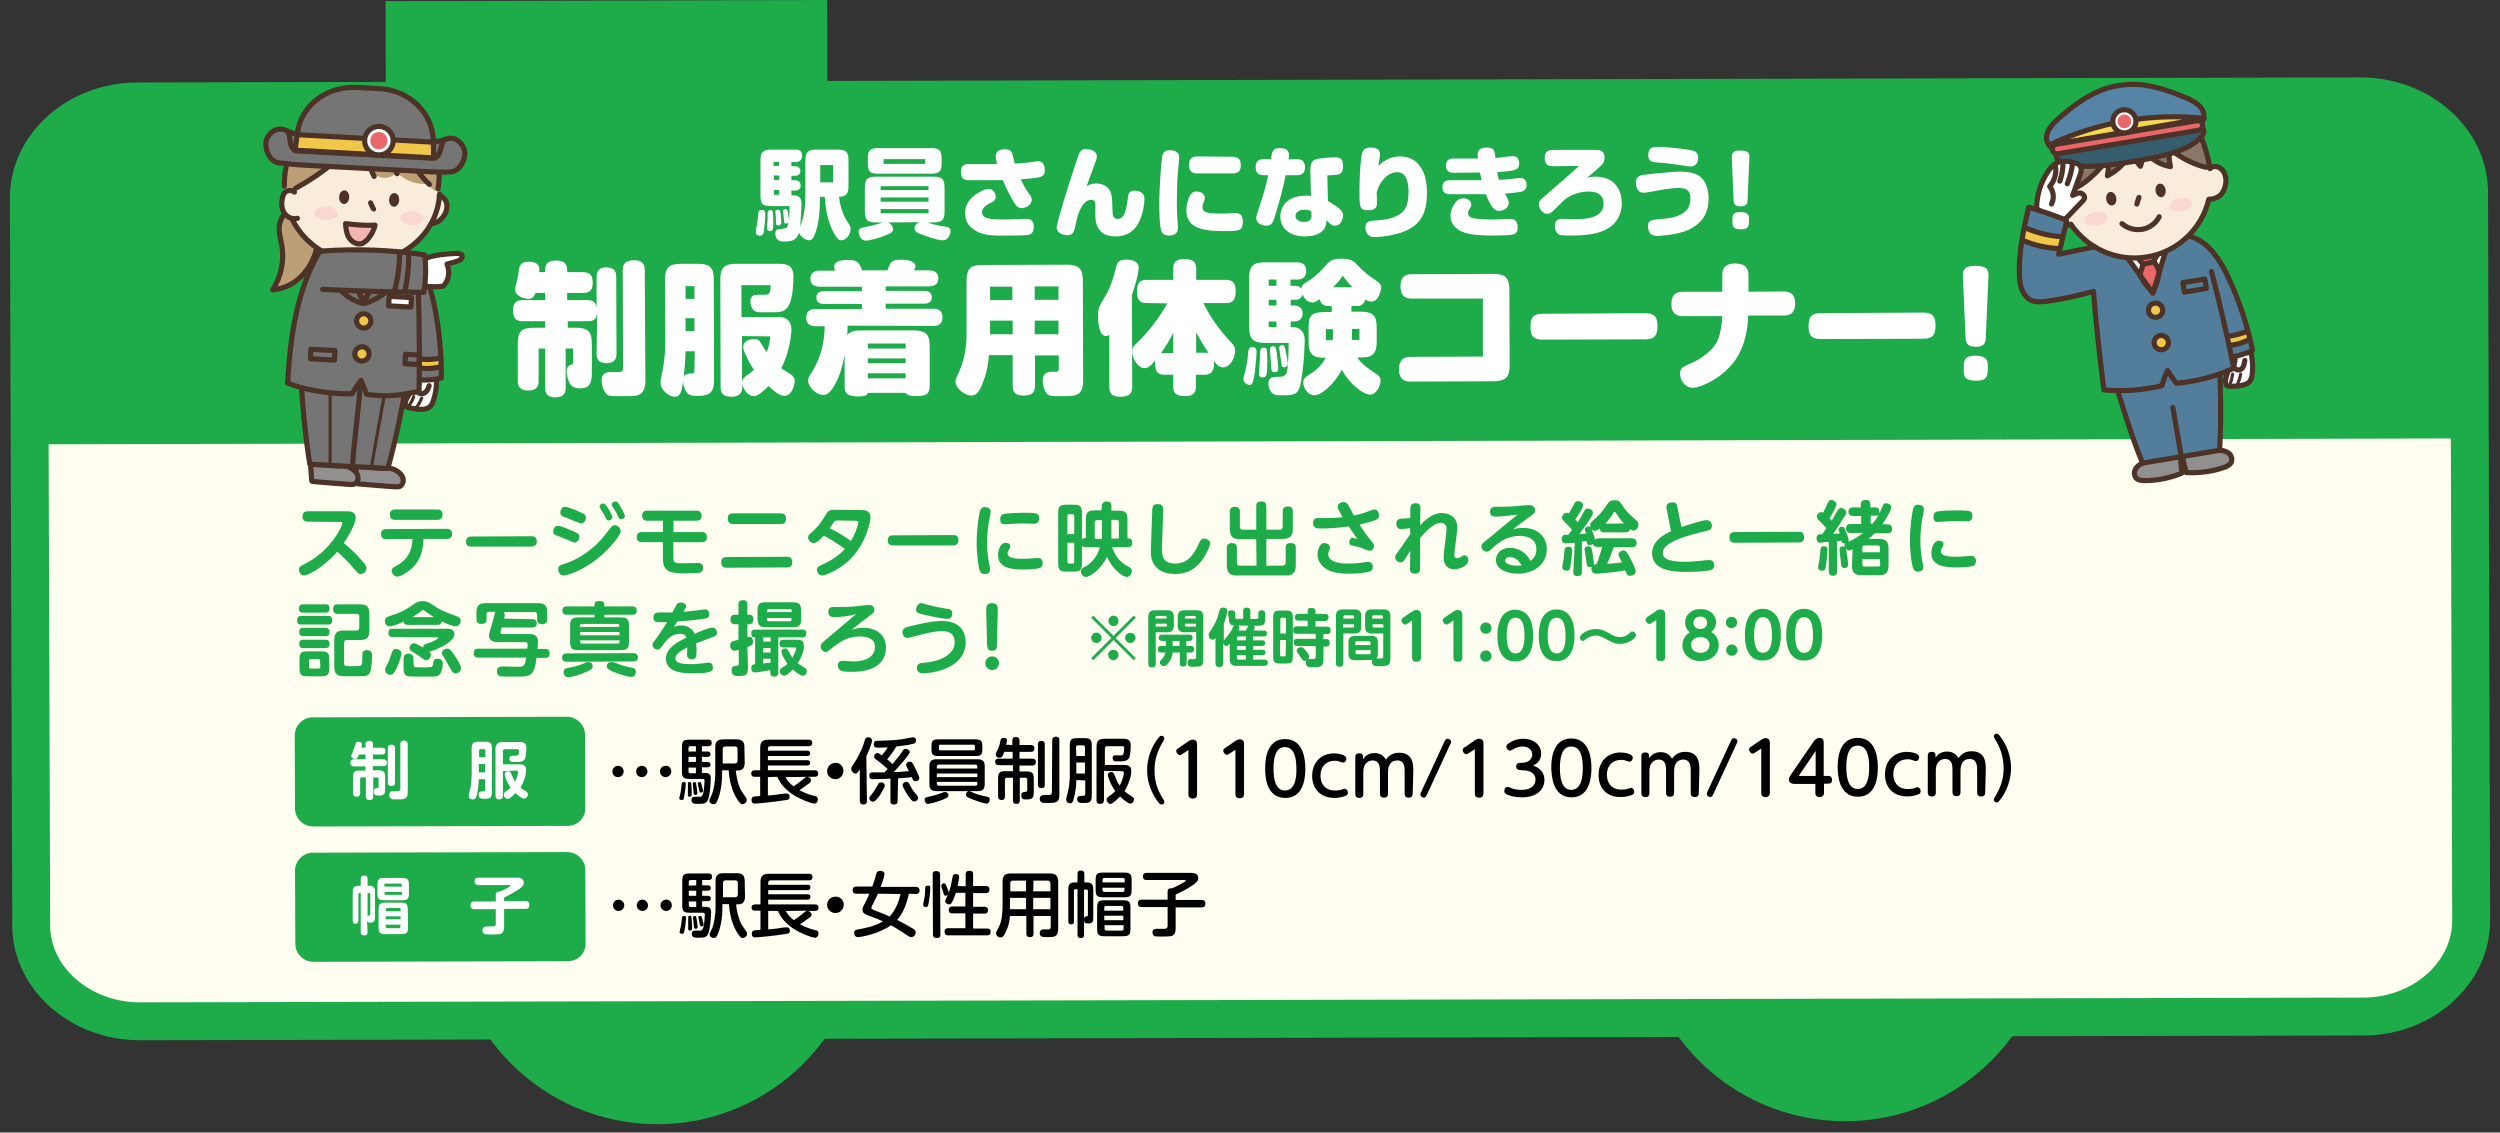 <?xml version="1.0" encoding="utf-8"?>
<!-- Generator: Adobe Illustrator 27.9.4, SVG Export Plug-In . SVG Version: 9.03 Build 54784)  -->
<svg version="1.1" id="文字" xmlns="http://www.w3.org/2000/svg" xmlns:xlink="http://www.w3.org/1999/xlink" x="0px" y="0px"
	 viewBox="0 0 840.6 380.8" style="enable-background:new 0 0 840.6 380.8;" xml:space="preserve">
<rect x="0" y="0" width="840.6" height="380.8" fill="#333333" stroke="none"/>
<style type="text/css">
	.st0{fill:#1EAC4B;}
	.st1{fill:#FFFEF0;}
	.st2{fill:none;stroke:#1EAC4B;stroke-width:12.743;stroke-miterlimit:10;}
	.st3{fill:#FFFFFF;}
	.st4{fill:#91908E;stroke:#4C3227;stroke-width:1.737;stroke-linecap:round;stroke-linejoin:round;stroke-miterlimit:10;}
	.st5{fill:#527E9C;stroke:#4C3227;stroke-width:1.737;stroke-linecap:round;stroke-linejoin:round;stroke-miterlimit:10;}
	.st6{fill:none;stroke:#4C3227;stroke-width:1.737;stroke-linecap:round;stroke-linejoin:round;stroke-miterlimit:10;}
	.st7{fill:#FFFFFF;stroke:#4C3227;stroke-width:1.737;stroke-linecap:round;stroke-linejoin:round;stroke-miterlimit:10;}
	.st8{fill:none;stroke:#4C3227;stroke-width:1.085;stroke-linecap:round;stroke-linejoin:round;stroke-miterlimit:10;}
	.st9{fill:#527E9C;}
	.st10{fill:#F1C749;}
	.st11{fill:#E96669;stroke:#4C3227;stroke-width:1.737;stroke-linecap:round;stroke-linejoin:round;stroke-miterlimit:10;}
	.st12{fill:#F1C749;stroke:#4C3227;stroke-width:1.737;stroke-linecap:round;stroke-linejoin:round;stroke-miterlimit:10;}
	.st13{fill:#F9ECDB;}
	.st14{fill:#FAD8CF;}
	.st15{fill:#897767;}
	.st16{fill:#4C3227;}
	.st17{fill:#365D6D;stroke:#4C3227;stroke-width:1.737;stroke-linecap:round;stroke-linejoin:round;stroke-miterlimit:10;}
	.st18{fill:#5584A6;stroke:#4C3227;stroke-width:1.737;stroke-linecap:round;stroke-linejoin:round;stroke-miterlimit:10;}
	.st19{fill:#F5D84E;stroke:#4C3227;stroke-width:1.737;stroke-linecap:round;stroke-linejoin:round;stroke-miterlimit:10;}
	.st20{fill:#E96669;}
	.st21{fill:#757575;stroke:#4C3227;stroke-width:1.737;stroke-linecap:round;stroke-linejoin:round;stroke-miterlimit:10;}
	.st22{fill:#757575;}
	.st23{fill:#BC9F77;stroke:#4C3227;stroke-width:1.737;stroke-linecap:round;stroke-linejoin:round;stroke-miterlimit:10;}
	.st24{fill:#BC9F77;}
	.st25{fill:#F5B5B0;stroke:#4C3227;stroke-width:1.737;stroke-linecap:round;stroke-linejoin:round;stroke-miterlimit:10;}
</style>
<g>
	<g>
		<circle class="st0" cx="221" cy="308.5" r="69.5"/>
		<circle class="st0" cx="620.4" cy="307.5" r="69.5"/>
	</g>
	<g>
		<path class="st1" d="M830.9,309.4c0.1,17.8-16.3,32.4-36.3,32.4L47,343.4c-20,0-36.5-14.5-36.5-32.2L9.7,66.5
			C9.7,48.8,26,34.2,46.1,34.1l747.6-1.7c20,0,36.5,14.5,36.5,32.2L830.9,309.4z"/>
		<path class="st2" d="M830.9,309.4c0.1,17.8-16.3,32.4-36.3,32.4L47,343.4c-20,0-36.5-14.5-36.5-32.2L9.7,66.5
			C9.7,48.8,26,34.2,46.1,34.1l747.6-1.7c20,0,36.5,14.5,36.5,32.2L830.9,309.4z"/>
	</g>
	<g>
		<path class="st0" d="M103.5,175.4c-0.6,0-1.8-0.2-1.8-1.7c0-1.3,0.8-1.8,1.8-1.8l13.1,0c0.8,0,3,0,3,2.2c0,0.7-0.5,3.3-4,8.5
			c2.4,1.9,4.5,4,6.5,6.4c0.9,1,1.1,1.4,1.1,2.1c0,1-0.9,1.9-1.9,1.9c-0.8,0-0.9-0.2-2.3-1.8c-2.3-2.8-4.7-4.9-5.6-5.7
			c-4.9,5.6-10.1,8-11.1,8c-1,0-1.8-1-1.8-1.9c0-0.9,0.3-1.1,2.2-2.1c8.3-4.2,12.4-12.4,12.4-13.6c0-0.4-0.4-0.4-0.9-0.4
			L103.5,175.4z"/>
		<path class="st0" d="M129.9,181.3c-0.4,0-1.8,0-1.8-1.7c0-1.7,1.4-1.7,1.8-1.7l20.3-0.1c0.4,0,1.8,0,1.8,1.7
			c0,1.7-1.4,1.7-1.8,1.7l-7.8,0c-0.1,5.1-1.8,7.7-3.4,9.4c-1.6,1.7-4.3,3.3-5.4,3.3c-1.1,0-1.9-1.1-1.9-2c0-0.8,0.5-1.1,1.5-1.6
			c5.2-2.8,5.4-7.1,5.5-9.1L129.9,181.3z M147,171.3c0.4,0,1.8,0,1.8,1.7c0,1.8-1.3,1.8-1.8,1.8l-14.1,0c-0.4,0-1.8,0-1.8-1.7
			c0-1.8,1.3-1.8,1.8-1.8L147,171.3z"/>
		<path class="st0" d="M178.6,180.3c0.6,0,1.9,0,1.9,1.8c0,1.6-1.3,1.6-1.9,1.7l-20,0c-0.5,0-1.9,0-1.9-1.7c0-1.7,1.3-1.7,1.9-1.7
			L178.6,180.3z"/>
		<path class="st0" d="M187.6,176.8c0.9,0,3.3,1,4.4,1.5c2.2,0.9,2.8,1.2,2.8,2.2c0,1-0.7,1.9-1.6,1.9c-0.4,0-0.4,0-2.4-0.9
			c-0.6-0.3-3.8-1.5-4.1-1.6c-0.5-0.3-0.7-0.8-0.7-1.3C186,177.8,186.6,176.8,187.6,176.8z M187.7,191.4c0-1.2,0.7-1.4,2.6-2
			c1.3-0.4,6.4-2.3,11.3-7.4c1.3-1.4,2.4-2.9,3.6-4.4c0.4-0.5,0.8-1,1.5-1c1,0,2,0.9,2,2c0,1.4-3.9,6.2-7.9,9.3
			c-5.4,4.3-10.4,5.6-11.2,5.6C188.2,193.5,187.7,192.3,187.7,191.4z M190,170.4c0.8,0,3.6,1.1,4.6,1.6c1.7,0.7,2.4,1,2.4,2.1
			c0,1-0.7,1.9-1.6,1.9c-0.3,0-0.5-0.1-2.3-0.8c-0.6-0.3-3.9-1.6-4-1.6c-0.3-0.2-0.7-0.6-0.7-1.2C188.4,171.4,189,170.4,190,170.4z
			 M205.9,173.9c0,0.6-0.6,1.1-1.2,1.1c-0.7,0-0.9-0.5-1.2-1.2c-0.5-1.2-1.2-2-1.6-2.7c-0.1-0.2-0.3-0.5-0.3-0.7
			c0-0.9,1-1.2,1.5-1.1C203.9,169.6,205.9,173.2,205.9,173.9z M210.1,173.5c0,0.8-0.8,1.1-1.2,1.1c-0.6,0-0.8-0.3-1.2-1.2
			c-0.4-1-0.9-1.8-1.5-2.7c-0.4-0.6-0.5-0.7-0.5-1c0-0.3,0.2-1.1,1.3-1.1c0.1,0,0.2,0,0.3,0C208.1,169,210.1,172.9,210.1,173.5z"/>
		<path class="st0" d="M226.4,178.9l9.5,0c0.4,0,1.8,0,1.8,1.7c0,1.7-1.4,1.7-1.8,1.7l-9.5,0l0,5.2c0,1.6,0.4,1.9,3.2,1.9
			c0.8,0,4.6-0.1,5-0.1c1.1,0,1.8,0.4,1.8,1.6c0,0.4-0.1,1.5-1.3,1.7c-0.8,0.1-4,0.2-4.3,0.2c-4.3,0-7.9,0-7.9-4.8l0-5.7l-7,0
			c-0.4,0-1.8,0-1.8-1.7c0-1.7,1.4-1.7,1.8-1.7l7,0l0-3.8l-5.2,0c-0.4,0-1.8,0-1.8-1.7c0-1.7,1.3-1.7,1.8-1.7l16.4,0
			c0.4,0,1.8,0,1.8,1.7c0,1.7-1.4,1.7-1.8,1.7l-7.6,0L226.4,178.9z"/>
		<path class="st0" d="M264.6,187.2c0.4,0,1.8,0,1.8,1.8c0,1.5-0.9,1.8-1.8,1.8l-20.3,0.1c-0.4,0-1.8,0-1.8-1.8
			c0-1.5,0.9-1.8,1.8-1.8L264.6,187.2z M262.5,172.6c0.4,0,1.8,0,1.8,1.8c0,1.5-0.9,1.8-1.8,1.8l-16,0c-0.4,0-1.8,0-1.8-1.8
			c0-1.5,0.9-1.8,1.8-1.8L262.5,172.6z"/>
		<path class="st0" d="M289.8,171.5c0.6,0,2.9,0,2.9,2.4c0,1-1.2,8.7-7.1,14.4c-3.5,3.4-8.1,5.2-9.2,5.2c-1.1,0-1.7-1.1-1.7-1.9
			c0-1,0.9-1.4,1.6-1.7c3.7-1.5,6.5-3.9,7.8-5.3c-2.8-2.1-5.6-3.7-7.1-4.5c-1.1,1.2-2.5,2.5-3.4,2.5c-0.9,0-1.9-0.9-1.9-1.9
			c0-0.7,0.5-1.1,1.1-1.6c2.5-2.1,3.9-4.5,4.4-5.3c1.2-2.1,1.4-2.4,3.9-2.4L289.8,171.5z M281.8,175c-0.8,0-1.1,0.2-1.3,0.4
			c-0.2,0.3-1.3,1.8-1.5,2.2c3.8,2,5.7,3.2,7.1,4.3c1.8-2.9,2.5-5.8,2.5-6.2c0-0.6-0.7-0.6-1.1-0.6L281.8,175z"/>
		<path class="st0" d="M320.4,179.9c0.6,0,1.9,0,1.9,1.8c0,1.6-1.3,1.6-1.9,1.7l-20,0c-0.5,0-1.9,0-1.9-1.7c0-1.7,1.3-1.7,1.9-1.7
			L320.4,179.9z"/>
		<path class="st0" d="M329.7,171.3c0.2-0.4,0.6-0.8,1.5-0.8c0.9,0,1.9,0.5,1.9,1.5c0,0.4-0.1,0.6-0.2,1.4c-0.7,3.1-1,6.5-1,9.2
			c0,3.1,0.4,5.6,0.8,7.6c0.2,0.9,0.2,1,0.2,1.3c0,1.5-1.5,1.5-1.8,1.5c-0.9,0-1.3-0.3-1.6-1c-0.5-1.1-1.1-5-1.1-9.2
			C328.3,179.1,329.1,172.5,329.7,171.3z M338.1,182.5c0.7,0,1.6,0.3,1.6,1.1c0,0.3-0.1,0.5-0.2,0.8c-0.6,1-0.7,1.2-0.7,1.6
			c0,1.7,2.4,1.9,5.1,1.9c1.3,0,2.5-0.1,3.7-0.2c1.1-0.1,1.2-0.1,1.4-0.1c1.4,0,1.6,1.2,1.6,1.7c0,0.8-0.3,1.5-1.1,1.7
			c-0.8,0.3-3.4,0.5-5.4,0.5c-3.4,0-8.5-0.3-8.5-4.7C335.5,185.9,336,182.6,338.1,182.5z M347.5,176.1c-0.5,0-2.7-0.1-3.2-0.1
			c-0.8,0-2.4,0-4.9,0.2c-0.1,0-1.5,0.1-1.7,0.1c-1.1,0-1.4-0.7-1.4-1.8c0-0.8,0.3-1.5,1.3-1.7c1.3-0.3,5-0.4,6.5-0.4
			c4.2,0,5.3,0.1,5.3,1.7C349.4,176,348.3,176.1,347.5,176.1z"/>
		<path class="st0" d="M370.5,170.3c0-0.5,0-1.6,1.5-1.7c1.2,0,1.7,0.4,1.7,1.6l0,1.5l2.2,0c2.6,0,3.2,0.6,3.2,3.2l0,6.1
			c0.6,0,1.6,0,1.6,1.4c0,1.3-0.7,1.6-1.5,1.6l-5.3,0c0.9,2.2,1.9,4.6,5.6,6.6c0.5,0.2,1.1,0.6,1.1,1.5c0,0.5-0.5,1.9-1.8,1.9
			c-1.1,0-4.6-2.3-6.6-6.8c-1.8,4.1-5.8,6.8-7,6.8c-1.2,0-1.8-1.3-1.8-1.9c0-0.7,0.6-1.1,1.2-1.4c2.2-1.2,4.4-3.4,5.2-6.7l-4.8,0
			c-0.9,0-1.1-0.3-1.2-0.5l0,5.7c0,2.5-0.5,3-3,3l-2,0c-2.5,0-3-0.5-3-3l0-16.5c0-2.5,0.5-3,3-3l2,0c2.5,0,3,0.5,3,3l0,8.7
			c0.3-0.5,0.7-0.5,1.3-0.5l0-6.1c0-2.6,0.6-3.2,3.2-3.2l2,0L370.5,170.3z M361.2,179.6l0-6.1c0-0.4-0.2-0.6-0.6-0.6l-1.1,0
			c-0.4,0-0.6,0.2-0.6,0.6l0,6.1L361.2,179.6z M361.2,182.5l-2.3,0l0,6.3c0,0.5,0.2,0.7,0.6,0.7l1.1,0c0.5,0,0.6-0.2,0.6-0.7
			L361.2,182.5z M370.5,174.9l-1.6,0c-0.6,0-0.8,0.3-0.8,0.8l0,5.5l2.4,0c0-0.7,0-1,0-1.5L370.5,174.9z M373.7,179.5
			c0,0.1,0,1.1,0,1.6l2.5,0l0-5.5c0-0.5-0.2-0.8-0.8-0.8l-1.7,0L373.7,179.5z"/>
		<path class="st0" d="M387.4,172.4c0-1.9,0.1-2.9,1.9-2.9c1.9,0,1.9,1.2,1.8,3l-0.4,11.3c-0.1,2.2-0.2,5.7,4.4,5.7
			c3,0,5.7-1.4,8.1-6.9c0.3-0.8,0.7-1.5,1.7-1.5c0.9,0,2,0.6,2,1.6c0,0.9-1.1,3.1-1.9,4.4c-1.3,2.1-3.9,5.9-9.9,5.9
			c-4.3,0-6.9-1.9-7.8-4.8c-0.2-0.6-0.4-1.6-0.3-4.3L387.4,172.4z"/>
		<path class="st0" d="M422.4,181.3l-5.5,0c-2.3,0-3.3-0.8-3.4-3.3l0-5.9c0-0.4,0-1.6,1.6-1.7c1.3,0,1.8,0.5,1.8,1.6l0,5.1
			c0,0.8,0.5,1,1,1l4.5,0l0-7.8c0-0.5,0-1.7,1.6-1.7c1.2,0,1.8,0.5,1.8,1.7l0,7.8l4.5,0c0.6,0,1-0.4,1-1l0-5.1c0-0.5,0-1.6,1.6-1.7
			c1.4,0,1.8,0.5,1.8,1.6l0,5.9c0,2.5-1.1,3.4-3.4,3.4l-5.5,0l0,9l5.5,0c0.6,0,1-0.4,1-1l0-5c0-0.5,0-1.6,1.6-1.6
			c1.3,0,1.8,0.4,1.8,1.6l0,5.9c0,2.6-1.2,3.4-3.3,3.4l-16.5,0c-2.2,0-3.3-0.7-3.4-3.3l0-5.9c0-0.5,0-1.6,1.6-1.7
			c1.3,0,1.8,0.4,1.8,1.6l0,5c0,0.8,0.5,1,1,1l5.6,0L422.4,181.3z"/>
		<path class="st0" d="M461.5,182.4c0.3,0.4,0.5,0.7,0.5,1.2c0,0.9-0.7,1.6-1.5,1.6c-0.5,0-2.4-0.8-2.8-1c-1.2-0.4-1.9-0.5-2.8-0.7
			c-0.5-0.1-1.2-0.2-1.2-1.2c0-0.6,0.3-1.5,1.1-1.5c0.1,0,1.4,0.4,1.6,0.4c-1.3-1.8-2-2.8-2.9-4.2c-3,0.4-6.1,0.7-9.1,0.7
			c-1.4,0-2.9,0-2.9-1.8c0-1.7,1.2-1.7,1.9-1.7c4.9,0,5.4,0,8.1-0.3c-1.6-2.7-1.7-3-1.7-3.5c0-1.2,1.3-1.6,2-1.6
			c0.4,0,1,0.2,1.4,0.8c0.6,1,1.5,2.7,2,3.7c1.2-0.2,2.9-0.6,5-1.4c1.4-0.5,1.5-0.6,1.9-0.6c1.1,0,1.6,1.1,1.6,2
			c0,1.1-0.8,1.4-1.3,1.6c-1.1,0.4-2.7,0.9-5.3,1.5C459.4,179.8,459.5,180,461.5,182.4z M453.5,189.5c2.5,0,4.3-0.3,5.1-0.4
			c1-0.2,1.1-0.2,1.5-0.2c0.9,0,1.5,0.7,1.5,1.7c0,1.2-0.8,1.5-1.1,1.6c-0.9,0.3-3.7,0.7-6.8,0.7c-3.4,0-6.5-0.4-8.6-2.2
			c-1.3-1.1-2.1-2.6-2.1-4.3c0-1.4,0.7-3.8,2.3-3.8c1,0,1.9,0.7,1.9,1.5c0,0.2,0,0.4-0.2,0.7c-0.2,0.5-0.4,0.9-0.4,1.5
			C446.6,189.5,452.2,189.5,453.5,189.5z"/>
		<path class="st0" d="M474.1,177.6c-0.5,0.1-2.8,0.3-3,0.3c-1.6,0-1.6-1.6-1.6-1.8c0-1.4,1-1.6,1.5-1.7c0.5,0,2.7-0.2,3.2-0.2
			l0-2.7c0-0.9,0-2.3,1.7-2.3c1.7,0,1.7,1.2,1.7,1.8c0,0.5-0.1,5-0.1,5.6c3.6-3.8,6-4.1,7.3-4.1c0.7,0,5.2,0.2,5.2,4.9
			c0,1.5-1,7.9-1,9.2c0,0.2,0,1.1,0.9,1.1c0.6,0,1.1-0.3,1.6-0.6c0.5-0.3,0.6-0.4,0.9-0.4c0.5,0,1.3,0.5,1.3,1.6
			c0,2.2-3.2,3.1-4.6,3.1c-3.7,0-3.7-3.4-3.7-4c0-1.5,1-8.2,1-9.6c0-1.9-1.6-2-1.9-2c-1.3,0-3.2,0.6-7,5.1c0,2,0,4.4,0,6.4
			c0,3.8,0,4.2-0.1,4.6c-0.1,0.5-0.6,1-1.6,1c-1.4,0-1.8-0.8-1.7-1.9l0.1-5.8c-2.4,3.9-2.5,3.9-3.3,3.9c-0.9,0-1.8-0.8-1.8-1.7
			c0-0.5,0.2-0.9,0.7-1.5c1.2-1.7,3.2-4.5,4.4-6.3L474.1,177.6z"/>
		<path class="st0" d="M502.9,173.7c-0.7,0-1.9,0-1.9-1.6c0-1.7,1.3-1.7,2-1.7c2.9,0,4.1,0,7.7-0.3c0.5,0,2.8-0.3,3.3-0.3
			c2.1,0,2.2,1.6,2.2,1.9c0,0.7-0.3,0.9-2.6,2.6c-1.7,1.2-3.3,2.4-4.9,3.7c0.7-0.2,1.7-0.5,3.4-0.5c5.1,0,8,3.1,8,7.1
			c0,5.4-4.7,8.3-9.7,8.3c-3,0-7.4-1.1-7.4-4.6c0-2,1.5-4.1,4.7-4.1c2.3,0,5.3,1.1,6.9,4.4c2-1.3,2-3.4,2-3.9c0-4.5-4.8-4.5-5.7-4.5
			c-2.3,0-5.3,0.7-8.4,3.5c-1.9,1.7-2,1.8-2.6,1.8c-1,0-1.8-0.9-1.8-1.8c0-0.7,0.5-1.1,1.5-1.9c0.7-0.5,3.5-2.9,4.1-3.4
			c1.9-1.5,2.4-2,6.6-5.4C508.3,173.3,504.8,173.7,502.9,173.7z M507.5,187.3c-1,0-1.4,0.7-1.4,1.2c0,1,1.8,1.7,3.9,1.7
			c0.8,0,1.2-0.1,1.6-0.1C510.1,187.2,507.9,187.3,507.5,187.3z"/>
		<path class="st0" d="M529.5,182.5c-1.5,0.1-2.5,0.2-3,0.2c-1,0-1.4-0.6-1.4-1.5c0-0.5,0.2-1,0.5-1.2c0.3-0.2,0.4-0.2,1.7-0.2
			c0.2-0.3,0.5-0.6,1.3-1.6c-0.6-0.8-1.3-1.5-2-2.2c-1.3-1.3-1.4-1.4-1.4-1.9c0-0.6,0.5-1.7,1.6-1.7c0.4,0,0.5,0.1,0.7,0.2
			c0.5-0.8,0.6-1,1.5-2.6c0.6-1.2,0.8-1.5,1.6-1.5c0.4,0,1.7,0.3,1.7,1.3c0,1.2-2.5,4.7-2.6,4.8c0.2,0.3,0.6,0.7,0.8,1
			c0.7-1,1.3-2.1,1.9-3.2c0.5-1,0.7-1.4,1.5-1.4c0.6,0,1.7,0.4,1.7,1.4c0,0.6-0.1,0.7-1.2,2.5c-0.6,0.9-2.2,3.1-3.4,4.7
			c0.4,0,1.5-0.1,2.3-0.2c-0.3-1-0.4-1.1-0.4-1.4c0-0.7,0.8-1,1.3-1c0.3,0,0.5,0.1,0.6,0.2c-0.1-0.1-0.1-0.3-0.1-0.6
			c0-0.8,0.3-1,1.9-2.5c1.9-1.6,3-3.3,3.8-4.5c0.5-0.8,0.9-1.4,2.5-1.4c1.5,0,1.9,0.6,2.4,1.4c1,1.5,1.7,2.6,3.7,4.3
			c1.8,1.6,1.9,1.6,1.9,2.5c0,1-0.7,1.9-1.6,2c-0.5,0-0.9-0.3-1.2-0.5c-0.2,0.9-0.8,1.1-1.5,1.1l-7.2,0c-0.8,0-1.4-0.3-1.6-1.3
			c-0.5,0.4-0.9,0.8-1.5,0.8c-0.6,0-0.9-0.3-1.1-0.5c0.3,0.7,1,2.8,1.1,3.5c0.2-0.2,0.5-0.5,1.3-0.5l11,0c0.8,0,1.6,0.2,1.7,1.5
			c0,1.5-1.2,1.5-1.6,1.5l-6.1,0c-0.8,2.3-1.3,3.5-2.2,5.6c1.7-0.1,3.4-0.3,5-0.5c-0.1-0.2-0.7-1.3-0.8-1.5
			c-0.2-0.4-0.4-0.8-0.4-1.1c0-0.8,0.9-1.4,1.6-1.4c0.7,0,1.2,0.3,2.3,2.5c0.6,1.1,1.9,3.7,1.9,4.5c0,0.9-1,1.5-1.9,1.5
			c-0.9,0-1.1-0.5-1.6-1.8c-4.1,0.7-9,1.1-9.8,1.1c-1.6,0-1.6-1.5-1.6-1.6c0-0.4,0.1-0.5,0.1-0.7c-0.1,0-0.3,0.1-0.5,0.1
			c-1,0-1.1-0.5-1.2-1.1c-0.1-0.3-0.2-1.9-0.3-2.3c0-0.3-0.4-2.2-0.4-2.6c0-0.9,0.8-1,1.2-1c1.1,0,1.2,0.5,1.5,2.5
			c0.1,0.8,0.5,3,0.4,3.7c0.2-0.1,0.5-0.1,0.9-0.2c0.5-1.1,1.3-3.5,1.9-5.8l-1.5,0c-0.6,0-1.4-0.1-1.6-1c-0.3,0.2-0.6,0.4-1,0.4
			c-0.9,0-1-0.6-1.2-1.4c-0.3,0.1-0.8,0.1-1.5,0.2l0,10.2c0,0.7-0.2,1.4-1.5,1.4c-1.4,0-1.4-0.9-1.4-1.4L529.5,182.5z M528.6,185.2
			c0,1.4-0.4,4.1-0.5,5c-0.2,1.1-0.3,1.7-1.3,1.7c-0.2,0-1.5-0.1-1.5-1.1c0-0.5,0.4-2.7,0.5-3.1c0.1-0.5,0.2-2.6,0.3-3
			c0.2-0.8,0.8-0.8,1.4-0.8C528.6,183.8,528.6,184.7,528.6,185.2z M546,176c-1.2-1.3-2.2-2.8-2.6-3.4c-0.2-0.4-0.3-0.5-0.5-0.5
			c-0.2,0-0.4,0.2-0.5,0.5c-1,1.7-2.2,2.9-2.6,3.5L546,176z"/>
		<path class="st0" d="M564.9,175c0.1,0.3,0.3,1.4,0.5,2.2c0.8-0.3,7-2.3,8.4-2.3c1.1,0,1.8,0.8,1.8,1.9c0,1.3-0.9,1.5-2.2,1.8
			c-5.9,1.4-14.3,3.6-14.3,7.3c0,1.4,0.8,3,7.5,3c1.6,0,3.5-0.2,5-0.3c0.4-0.1,2.6-0.3,3.1-0.3c1.6,0,1.7,1.4,1.7,1.7
			c0,1.3-0.9,1.6-1.3,1.7c-1.3,0.4-6,0.6-8,0.6c-4.2,0-11.6-0.3-11.6-6.3c0-4.3,4.3-6.4,6.4-7.4c-0.3-1.1-0.4-1.8-0.6-2.8l-0.9-4.6
			c-0.1-0.2-0.1-0.5-0.1-0.8c0-1.2,1.4-1.5,2.2-1.5c1.2,0,1.4,1,1.5,1.6L564.9,175z"/>
		<path class="st0" d="M604.9,178.8c0.8,0,1.7,0.3,1.7,1.8c0,1.5-0.8,1.8-1.7,1.8l-21.7,0.1c-0.6,0-1.7-0.2-1.7-1.8
			c0-1.5,0.9-1.8,1.7-1.8L604.9,178.8z"/>
		<path class="st0" d="M622.9,184.7c-0.5,0.2-0.8,0.4-1.1,0.4c-0.6,0-0.9-0.4-1.1-0.6c0.3,1.4,0.7,4.4,0.7,5.3
			c0,1.1-0.8,1.2-1.2,1.2c-0.3,0-0.9-0.1-1.1-0.7c-0.1-0.2-0.1-1.6-0.2-1.9c0-0.5-0.4-3.1-0.4-3.7c0-0.9,0.9-1,1.2-1
			c0.4,0,0.5,0.1,0.6,0.2c0-0.1-0.1-0.2-0.1-0.4c0-0.3,0.1-0.6,0.2-0.8c-1,0.2-1.2-0.6-1.2-0.9c-0.5,0.1-1.4,0.2-1.5,0.2l0,10.2
			c0,0.4,0,1.4-1.4,1.4c-1.3,0-1.4-1-1.4-1.4l0-10c-0.4,0-2.5,0.2-2.8,0.3c-0.9,0-1.3-0.7-1.3-1.5c0-1.4,0.9-1.4,1.9-1.4
			c0.2-0.3,1.2-1.7,1.4-2c-0.7-0.8-0.9-1-1.8-1.9c-1.1-1.1-1.4-1.4-1.4-1.9c0-0.8,0.7-1.6,1.5-1.6c0.3,0,0.4,0.1,0.6,0.2
			c0.5-1,0.9-1.9,1.2-2.5c0.6-1.3,0.8-1.8,1.5-1.8c1,0,1.8,0.8,1.8,1.5c0,0.7-1.9,4-2.3,4.7c0.4,0.4,0.5,0.5,0.7,0.8
			c0.3-0.5,1.6-3,2-3.5c0.3-0.4,0.5-0.8,1.1-0.8c0.9,0,1.8,0.8,1.8,1.5c0,0.4-0.1,0.7-1.4,2.6c-1.2,2-1.7,2.7-3,4.6
			c1.3-0.1,1.5-0.1,2.2-0.1c-0.3-1.1-0.4-1.2-0.4-1.3c0-0.6,0.5-1,1.2-1c0.6,0,0.7,0.2,1.3,1.7c0.3,0.7,0.9,2.3,0.9,2.9
			c0,0.2,0,0.3-0.1,0.5c2.5-1.2,3.7-2,5-3l-4.2,0c-0.6,0-1.6-0.1-1.6-1.5c0-1.5,1.2-1.5,1.6-1.5l3.5,0l0-2.7l-2.6,0
			c-0.5,0-1.6-0.1-1.7-1.4c0-1.5,1.3-1.5,1.6-1.5l2.6,0l0-1c0-1.4,1-1.5,1.7-1.5c1.1,0,1.5,0.7,1.5,1.5l0,1l1.6,0
			c1,0,1.4,0.5,1.4,1.5c0,0.2,0,0.4,0,0.5c0.4-0.8,0.5-1,1-2.2c0.2-0.5,0.5-1.2,1.3-1.2c0.7,0,1.7,0.5,1.7,1.4c0,0.8-1.3,3.3-3,5.7
			l1.7,0c1,0,1.6,0.4,1.6,1.5c0,1.4-1,1.5-1.6,1.5l-4.2,0c-0.9,0.9-1.6,1.5-2.1,1.9l3.5,0c2.1,0,3.2,0.7,3.2,3.2l0,5.8
			c0,2.5-1.1,3.2-3.1,3.2l-6,0c-2.1,0-3.2-0.7-3.2-3.1L622.9,184.7z M614.5,184.9c0,0.4-0.2,3-0.6,5.7c-0.1,0.6-0.2,1.3-1.2,1.3
			c-0.5,0-1.4-0.3-1.4-1.1c0-0.3,0.3-1.8,0.4-2c0.2-1.3,0.4-3.6,0.4-3.9c0.1-0.7,0.2-1.2,1.1-1.2
			C614.5,183.7,614.5,184.5,614.5,184.9z M632.1,185.7l0-1.6c0-0.5-0.3-0.7-0.7-0.7l-4.6,0c-0.4,0-0.6,0.2-0.6,0.7l0,1.6
			L632.1,185.7z M632.1,188l-5.9,0l0,1.8c0,0.5,0.2,0.7,0.7,0.7l4.6,0c0.4,0,0.7-0.2,0.7-0.7L632.1,188z M629.6,176.1
			c0.5-0.6,1.2-1.5,2.1-3c-0.2,0.2-0.5,0.3-1,0.3l-1.7,0l0,2.7L629.6,176.1z"/>
		<path class="st0" d="M643.5,170.5c0.2-0.4,0.6-0.8,1.5-0.8c0.9,0,1.9,0.5,1.9,1.5c0,0.4-0.1,0.6-0.2,1.4c-0.7,3.1-1,6.5-1,9.2
			c0,3.1,0.4,5.6,0.8,7.6c0.2,0.9,0.2,1,0.2,1.3c0,1.5-1.5,1.5-1.8,1.5c-0.9,0-1.3-0.3-1.6-1.1c-0.5-1.1-1.1-5-1.1-9.2
			C642.1,178.3,642.9,171.7,643.5,170.5z M651.9,181.8c0.7,0,1.6,0.3,1.6,1.1c0,0.3-0.1,0.5-0.2,0.8c-0.6,1-0.7,1.2-0.7,1.6
			c0,1.7,2.4,1.9,5.1,1.9c1.3,0,2.5-0.1,3.7-0.2c1.1-0.1,1.2-0.1,1.4-0.1c1.4,0,1.6,1.2,1.6,1.7c0,0.8-0.3,1.5-1.1,1.7
			c-0.8,0.3-3.4,0.5-5.4,0.5c-3.4,0-8.5-0.3-8.5-4.7C649.3,185.1,649.9,181.8,651.9,181.8z M661.3,175.3c-0.5,0-2.7-0.1-3.2-0.1
			c-0.8,0-2.4,0-4.9,0.2c-0.1,0-1.5,0.1-1.7,0.1c-1.1,0-1.4-0.7-1.4-1.8c0-0.8,0.3-1.5,1.3-1.7c1.3-0.3,5-0.4,6.5-0.4
			c4.2,0,5.3,0.1,5.3,1.7C663.2,175.2,662.1,175.3,661.3,175.3z"/>
		<path class="st0" d="M110.3,207.1c0.4,0,1.4,0,1.4,1.4c0,1.1-0.4,1.5-1.4,1.5l-9,0c-0.5,0-1.4,0-1.4-1.4c0-1.3,0.7-1.5,1.4-1.5
			L110.3,207.1z M109.4,203.2c0.4,0,1.4,0,1.4,1.4c0,1.4-0.9,1.4-1.4,1.4l-7.5,0c-0.4,0-1.4,0-1.4-1.4c0-1.3,0.9-1.4,1.4-1.4
			L109.4,203.2z M109.4,211.1c0.4,0,1.4,0,1.4,1.4c0,1.3-0.9,1.4-1.4,1.4l-7.4,0c-0.4,0-1.4,0-1.4-1.4c0-1.3,0.8-1.4,1.4-1.4
			L109.4,211.1z M109.4,215.1c0.4,0,1.4,0,1.4,1.4c0,1.4-1,1.4-1.5,1.4l-7.3,0c-0.4,0-1.4,0-1.4-1.4c0-1.4,0.9-1.4,1.4-1.4
			L109.4,215.1z M110.7,224.6c0,2.3-0.5,2.8-2.8,2.8l-4.4,0c-2.3,0-2.8-0.5-2.8-2.8l0-2.8c0-2.3,0.5-2.8,2.8-2.8l4.4,0
			c2.3,0,2.8,0.5,2.8,2.8L110.7,224.6z M107.6,222.2c0-0.4-0.2-0.6-0.6-0.6l-2.5,0c-0.5,0-0.6,0.3-0.6,0.6l0,2
			c0,0.4,0.2,0.6,0.7,0.6l2.5,0c0.4,0,0.6-0.2,0.6-0.6L107.6,222.2z M116.6,215.2c-0.6,0-0.9,0.3-0.9,0.9l0,6.9c0,1,0.4,1,2.2,1
			c0.5,0,3,0,3.3-0.1c0.5-0.2,0.6-0.9,0.6-2.2c0-0.3,0.1-2,0.1-2.2c0.1-0.6,0.7-0.9,1.5-0.9c1.7,0,1.7,1.4,1.7,1.9
			c0,1.3-0.2,4.5-0.7,5.6c-0.5,1.1-1.5,1.2-1.8,1.2c-0.5,0.1-3.8,0.1-4.5,0.1c-3.3,0-4.1,0-4.9-0.7c-0.6-0.5-0.8-1.3-0.8-2.4l0-9.2
			c0-2.4,1.1-3.1,3.1-3.1l4.4,0c0.7,0,0.9-0.4,0.9-0.9l0-3.8c0-0.6-0.3-0.9-0.9-0.9l-6.3,0c-0.5,0-1.6,0-1.6-1.6
			c0-1.5,0.9-1.6,1.6-1.6l7.5,0c2.1,0,3.1,0.7,3.1,3.1l0,5.8c0,2.4-1,3.1-3.1,3.1L116.6,215.2z"/>
		<path class="st0" d="M137.1,210.1c-0.5,0-1.3-0.1-1.4-1.1c-1,0.5-3.5,1.6-4.7,1.6c-1.4,0-1.6-1.5-1.6-1.8c0-0.5,0.1-1.1,1.2-1.5
			c4.1-1.4,5.4-1.9,8.9-4.4c0.5-0.3,1.2-0.8,2.6-0.8c1.3,0,1.9,0.4,2.5,0.7c3.7,2.5,4.5,2.8,8.7,4.3c0.9,0.3,1.6,0.6,1.6,1.6
			c0,0.8-0.5,1.9-1.7,1.9c-1.2,0-3.8-1.2-4.7-1.7c-0.1,1.1-0.9,1.2-1.4,1.2L137.1,210.1z M135,219.7c0,0.4-0.4,2.3-1.7,5.1
			c-0.9,1.8-1.4,2.1-2,2.1c-0.9,0-1.8-0.6-1.8-1.6c0-0.5,0.1-0.8,0.7-1.9c0.7-1.2,1-2.4,1.6-4.1c0.2-0.5,0.5-1.1,1.3-1.1
			C134.4,218.3,135,219,135,219.7z M132,214.2c-0.4,0-1.4,0-1.4-1.4c0-1.3,0.8-1.4,1.4-1.4l18.3,0c0.7,0,2.5,0,2.5,1.8
			c0,1.2-1,2.5-4.1,4.2c-0.6,0.3-2.6,1.3-4.4,1.7c0.3,0.2,0.6,0.5,0.6,1.1c0,0.7-0.6,1.8-1.6,1.8c-0.4,0-0.6-0.1-2.1-1.2
			c-0.3-0.2-1.2-0.8-1.8-1.2c-1.4-0.8-1.7-1.1-1.7-1.7c0-0.8,0.6-1.6,1.5-1.6c0.4,0,0.8,0.2,1.2,0.4c0.6,0.3,1.6,0.9,1.9,1
			c0-1,0.5-1.1,1.8-1.5c0.8-0.2,3.2-1.2,3.2-1.7c0-0.2-0.2-0.2-0.4-0.2L132,214.2z M139.1,223.4c0,0.3,0,0.8,0.4,0.9
			c0.3,0.1,2.6,0.1,3.1,0.1c0.5,0,2.3,0,2.6-0.2c0.3-0.2,0.3-0.3,0.5-1.6c0.1-0.4,0.2-1.1,1.4-1.1c0.3,0,1.8,0,1.8,1.5
			c0,0-0.1,2.6-1,3.7c-0.4,0.5-1.1,0.7-2.1,0.8c-0.4,0-0.9,0-2.3,0c-6.2,0-6.2,0-6.8-0.3c-1-0.5-1-1.7-1-2.9l0-2.8
			c0-0.5,0-1.7,1.6-1.7c1.5,0,1.7,0.9,1.7,1.7L139.1,223.4z M145.9,207.5c-0.6-0.4-2-1.2-3.1-2.1c-0.4-0.3-0.4-0.3-0.5-0.3
			c-0.1,0-0.3,0.1-0.5,0.2c-1.3,1.1-2.5,1.8-3.1,2.2L145.9,207.5z M150.4,218.1c0.5,0,1,0.1,2.1,1.8c0.9,1.2,2.5,3.7,2.5,4.8
			c0,1-0.8,1.7-1.8,1.7c-0.9,0-1.2-0.5-2-2c-0.4-0.7-1.1-1.9-1.5-2.7c-1-1.5-1.1-1.7-1.1-2.2c0-0.8,0.9-1.3,1.4-1.4
			C150.2,218.1,150.3,218.1,150.4,218.1z"/>
		<path class="st0" d="M179,208.2c0.4,0,1.5,0,1.5,1.4c0,1.4-1.1,1.4-1.5,1.4l-10.3,0c-0.4,1.3-0.4,1.4-0.4,1.6
			c0,0.4,0.2,0.6,0.7,0.6l9.2,0c1.7,0,2.7,0.9,2.7,2.4c0,0.6-0.1,1.6-0.2,2.6l2.6,0c0.6,0,1.5,0.1,1.5,1.5c0,1.3-0.7,1.5-1.5,1.5
			l-2.9,0c-0.7,6.1-2.1,6.3-6.4,6.3c-3.9,0-4.9,0-5.6-0.1c-0.2,0-0.8-0.1-1.1-0.7c-0.2-0.4-0.2-0.7-0.2-1c0-1.6,1.3-1.6,1.8-1.6
			c1.4,0,3.7,0.1,5.2,0.1c2,0,2.4-0.2,2.8-3.1l-16.1,0c-0.4,0-1.5,0-1.5-1.4c0-1.3,0.6-1.6,1.5-1.6l16.5,0c0.1-0.8,0.1-1.2,0.1-1.4
			c0-0.5-0.2-0.8-0.8-0.8l-9.5,0c-1.4,0-2.7-0.7-2.7-2.2c0-0.5,0.1-0.7,0.6-2.4c0.7-2.2,0.9-3.3,1.2-4.4c0.1-0.4,0.2-0.9,0.4-1.2
			l-2.2,0c-0.6,0-0.8,0.4-0.8,0.8l0,1.7c0,0.4,0,1.6-1.7,1.6c-1.7,0-1.7-1.2-1.7-1.6l0-2.3c0-2.5,1.1-3.1,3.1-3.1l17.6,0
			c2,0,3.1,0.6,3.1,3.1l0,2.3c0,0.4,0,1.6-1.7,1.7c-1.7,0-1.7-1.2-1.7-1.6l0-1.6c0-0.5-0.2-0.9-0.9-0.9l-10.5,0
			c0.2,0.1,0.5,0.4,0.5,1c0,0.2,0,0.6-0.2,1.2L179,208.2z"/>
		<path class="st0" d="M199.9,207.6l0-0.9l-9.3,0c-0.4,0-1.5,0-1.5-1.4c0-1.4,1.1-1.4,1.5-1.4l9.3,0l0-0.6c0-0.9,0.4-1.2,1.8-1.2
			c1.2,0,1.5,0.5,1.5,1.2l0,0.6l9.4,0c0.4,0,1.5,0,1.5,1.4c0,1.4-1.1,1.4-1.5,1.4l-9.4,0l0,0.9l5.2,0c2.5,0,3.1,0.5,3.1,3l0,5
			c0,2.5-0.6,3-3,3l-13.8,0c-2.5,0-3-0.5-3-3l0-5c0-2.5,0.6-3,3-3L199.9,207.6z M212.8,219.6c0.4,0,1.6,0,1.7,1.4
			c0,1.4-1.3,1.4-1.6,1.4l-22.3,0.1c-0.4,0-1.6,0-1.6-1.4c0-1.4,1.3-1.4,1.6-1.4L212.8,219.6z M199.3,224c0,0.7-0.3,1.1-1.9,1.8
			c-2.3,1.1-5.2,1.9-6.3,1.9c-1.5,0-1.6-1.5-1.6-1.7c0-1.2,0.9-1.3,1.4-1.4c1-0.2,3-0.5,4.8-1.3c1.5-0.6,1.6-0.7,2.1-0.7
			C199.2,222.6,199.3,223.8,199.3,224z M195,210.8l13.2,0l0-0.5c0-0.4-0.2-0.5-0.5-0.5l-12.1,0c-0.4,0-0.6,0.2-0.6,0.5L195,210.8z
			 M208.3,212.5l-13.2,0l0,1.1l13.2,0L208.3,212.5z M195.1,215.3l0,0.6c0,0.4,0.2,0.5,0.6,0.5l12.1,0c0.4,0,0.5-0.2,0.5-0.5l0-0.6
			L195.1,215.3z M207.8,223.2c2,0.8,3.5,1.1,4.6,1.3c0.5,0.1,1.4,0.2,1.4,1.4c0,0.4-0.2,1.7-1.5,1.7c-1.3,0-4.1-0.9-6.3-1.8
			c-1.6-0.7-1.9-1.1-2-1.8c0-0.3,0.2-1.4,1.5-1.4C206.1,222.6,206.3,222.6,207.8,223.2z"/>
		<path class="st0" d="M226.6,210.8c0.5-0.2,1.2-0.5,2.5-0.5c0.6,0,3.3,0.1,4.5,2.8c1.3-0.6,4.9-2.1,5.9-2.1c1.1,0,1.6,1.1,1.6,1.8
			c0,0.9-0.2,0.9-3,2c-1.1,0.4-2.9,1.1-4,1.5c0,0.5,0.1,1.4,0.1,1.9c0,2.4,0,3.5-1.6,3.5c-0.2,0-1.6,0-1.6-1.6
			c0-0.4,0.1-2.1,0.1-2.4c-2.8,1.4-4,2.4-4,3.7c0,1.8,3.1,1.9,5,1.9c2,0,3.1-0.1,5.3-0.4c0.4-0.1,0.7-0.1,0.9-0.1
			c1.3,0,1.4,1.2,1.4,1.6c0,1.2-0.2,2-6.6,2c-2.7,0-9.2,0-9.2-5c0-3.6,4.2-5.7,6.9-7c-0.2-0.6-0.6-1.3-2.2-1.3c-2.8,0-4.4,2-5.8,3.9
			c-0.8,1.1-1,1.4-1.7,1.4c-1,0-1.7-0.8-1.7-1.6c0-0.5,0.2-0.7,1.5-2.5c0.3-0.4,1.5-2,3.4-5.1c-2.5,0-2.8,0-3.2,0
			c-0.3,0-1.4-0.2-1.4-1.6c0-1.6,1.2-1.6,1.9-1.7c0.7,0,3.8,0.1,4.5,0c0.2-0.4,1.1-2.1,1.3-2.4c0.2-0.4,0.5-0.9,1.5-0.9
			c0.9,0,1.8,0.5,1.8,1.2c0,0.4-0.1,0.5-0.9,1.9c0.8-0.1,2.5-0.2,4.1-0.4c0.5-0.1,2.6-0.4,3.1-0.4c1.1,0,1.5,0.9,1.5,1.6
			c0,1.3-0.8,1.4-2.7,1.7c-3.2,0.4-6.2,0.7-8,0.7C227.2,209.8,227.1,210,226.6,210.8z"/>
		<path class="st0" d="M251.5,224.3c0,2.8-0.7,3-3.5,3c-0.6,0-2,0-2-1.9c0-1.5,1-1.5,1.5-1.5c0.6,0,0.9,0,0.9-0.8l0-4.6
			c-0.4,0.1-0.9,0.3-1.4,0.3c-1.2,0-1.5-1.2-1.5-1.8c0-1,0.6-1.3,0.9-1.4c0.3-0.1,1.6-0.4,1.9-0.5l0-5.2l-1.1,0
			c-0.4,0-1.6,0-1.6-1.6c0-1.5,1-1.6,1.6-1.6l1.1,0l0-3.4c0-0.4,0-1.5,1.5-1.5c1.5,0,1.5,1,1.5,1.5l0,3.4l0.8,0
			c1.1,0,1.2,1.1,1.2,1.5c0,0.6-0.2,1.6-1.2,1.7l-0.8,0l0,4.3c0.4-0.1,0.5-0.1,0.7-0.1c1.1,0,1.2,1.3,1.2,1.7c0,1.1-0.5,1.2-1.9,1.8
			L251.5,224.3z M269.9,211.7c0.6,0,1.2,0.2,1.2,1.2c0,0.7-0.2,1.4-1.2,1.4l-8.2,0l0,11.8c0,0.5-0.1,1.4-1.3,1.4
			c-1.2,0-1.4-0.7-1.4-1.4l0-0.8c-1.7,0.4-4.6,0.8-5.2,0.8c-0.6,0-1.2-0.3-1.2-1.5c0-1.1,0.8-1.2,1.3-1.3l0-9c-0.6,0-1.3,0-1.3-1.3
			c0-0.7,0.2-1.3,1.3-1.3L269.9,211.7z M269.4,207.9c0,2.4-0.6,3-2.9,3l-8.8,0c-2.4,0-2.9-0.6-3-3l0-2.4c0-2.4,0.5-3,2.9-3l8.8,0
			c2.4,0,2.9,0.6,3,3L269.4,207.9z M256.6,214.3l0,1.4l2.5,0l0-1.4L256.6,214.3z M259.1,217.9l-2.5,0l0,1.5l2.5,0L259.1,217.9z
			 M256.6,223.1c0.7-0.1,0.8-0.1,1.5-0.2c0.7-0.1,0.8-0.1,1-0.1l0-1.3l-2.5,0L256.6,223.1z M257.9,205.8l8.3,0l0-0.5
			c0-0.3-0.2-0.5-0.5-0.5l-7.2,0c-0.4,0-0.5,0.2-0.5,0.5L257.9,205.8z M257.9,207.8l0,0.6c0,0.3,0.2,0.5,0.5,0.5l7.2,0
			c0.4,0,0.5-0.2,0.5-0.5l0-0.6L257.9,207.8z M263.4,217.7c-0.3,0-1.3,0-1.3-1.3c0-1.1,0.7-1.3,1.3-1.3l4.4,0c1.5,0,2.5,0.2,2.5,2
			c0,1.9-0.8,4-2.1,5.9c0.4,0.3,0.6,0.4,2.2,1.4c0.6,0.4,0.9,0.7,0.9,1.3c0,0.7-0.5,1.5-1.4,1.5c-0.9,0-2.5-1.4-3.3-2.1
			c-0.8,0.8-2.1,2.1-2.9,2.1c-0.8,0-1.5-0.8-1.5-1.5c0-0.7,0.4-0.9,0.8-1.2c1-0.6,1.5-1,1.8-1.3c-1.1-1.5-2.1-3.5-2.1-4
			c0-0.7,0.7-1.2,1.3-1.2c0.4,0,0.7,0.2,1.2,1c0.9,1.6,0.9,1.8,1.2,2.2c0.9-1.6,1.3-2.8,1.3-3.1c0-0.4-0.4-0.4-0.6-0.4L263.4,217.7z
			"/>
		<path class="st0" d="M280.4,207.5c-0.4,0-1.9,0-1.9-1.8c0-1.6,1.2-1.6,2.1-1.6c3.2,0,4.3,0,7-0.2c0.7-0.1,3.9-0.5,4.6-0.5
			c1.4,0,1.8,1,1.8,1.7c0,0.6-0.3,1-1,1.5c-3.2,2.4-4,3-6.7,5.2c0.9-0.3,2.1-0.7,4-0.7c4.1,0,7.6,2.1,7.6,6.7c0,3.2-1.7,5.1-3.1,6.1
			c-1.3,0.9-3.8,2-8.4,2c-3.3,0-4.6-0.3-4.7-2.1c0-0.8,0.4-1.6,1.6-1.6c0.5,0,3,0.2,3.5,0.2c5.8,0,7.4-2.6,7.4-4.9c0-3-3-3.5-5-3.5
			c-4,0-6.5,1.6-9.2,3.7c-1.7,1.4-1.9,1.5-2.4,1.5c-0.9,0-1.7-0.9-1.7-1.9c0-0.7,0.3-0.9,1.4-1.9c0.9-0.7,4.8-4.1,5.6-4.7
			c1.7-1.4,3.7-3.2,5-4.3C285.7,207.2,282.6,207.5,280.4,207.5z"/>
		<path class="st0" d="M307.5,210.2c5.4-1.3,7.7-1.4,9.2-1.4c6.2,0,7.9,3.7,8,7c0,9.2-11.7,10.6-14.3,10.6c-0.4,0-2.1,0-2.1-1.8
			c0-1.5,1.1-1.6,1.9-1.7c5.8-0.4,10.8-2.7,10.8-7c0-3.6-3.1-3.7-4.4-3.7c-2.2,0-6,0.9-8.9,1.7c-0.7,0.2-2.2,0.6-2.6,0.6
			c-1.3,0-1.6-1.3-1.7-1.9C303.6,211.1,304.3,210.9,307.5,210.2z M309.8,202.8c0.3,0,0.9,0.2,1.9,0.5c1.9,0.5,4.5,1.1,6.8,1.4
			c0.8,0.1,1.7,0.2,1.7,1.6c0,0.2,0,1.8-1.6,1.8c-0.7,0-4.4-0.5-8.2-1.5c-1.7-0.4-2.4-0.6-2.4-1.7
			C308.2,203.7,308.8,202.8,309.8,202.8z"/>
		<path class="st0" d="M331.6,205.3c0-1-0.1-2.5,1.9-2.5c2.1,0,2,1.4,2,2.5l-0.3,11.6c0,0.7,0,1.9-1.6,1.9c-1.6,0-1.6-1.1-1.7-1.9
			L331.6,205.3z M335.9,223c0,1.2-1,2.3-2.3,2.3c-1.2,0-2.3-1-2.3-2.3c0-1.3,1-2.3,2.3-2.3C334.9,220.7,335.9,221.7,335.9,223z"/>
		<path class="st0" d="M367.6,222l-0.7-0.7l6.8-6.8l-6.8-6.8l0.7-0.7l6.8,6.8l6.8-6.8l0.7,0.7l-6.8,6.8l6.8,6.8l-0.7,0.7l-6.8-6.8
			L367.6,222z M370.4,214.5c0,0.9-0.8,1.7-1.7,1.7c-1,0-1.8-0.8-1.8-1.7c0-1,0.8-1.8,1.8-1.8C369.6,212.8,370.4,213.5,370.4,214.5z
			 M376.1,208.8c0,0.9-0.8,1.7-1.7,1.7c-1,0-1.7-0.8-1.7-1.7c0-1,0.8-1.8,1.7-1.8C375.3,207,376.1,207.8,376.1,208.8z M376.1,220.2
			c0,0.9-0.8,1.8-1.7,1.8c-1,0-1.7-0.8-1.8-1.8c0-1,0.8-1.7,1.7-1.7C375.3,218.5,376.1,219.2,376.1,220.2z M381.8,214.5
			c0,0.9-0.8,1.7-1.8,1.7c-0.9,0-1.7-0.8-1.7-1.7c0-1,0.8-1.7,1.7-1.7C381,212.7,381.8,213.5,381.8,214.5z"/>
		<path class="st0" d="M388.6,223.2c0,0.3,0,1.2-1.2,1.2c-1,0-1.3-0.4-1.3-1.2l0-15.7c0-1.8,0.8-2.3,2.3-2.3l4,0
			c1.6,0,2.3,0.6,2.3,2.3l0,2.8c0,1.7-0.7,2.3-2.3,2.3l-3.8,0L388.6,223.2z M392.3,208l0-0.4c0-0.3-0.2-0.5-0.5-0.5l-2.8,0
			c-0.4,0-0.5,0.3-0.5,0.5l0,0.4L392.3,208z M392.3,209.7l-3.7,0l0,1l3.3,0c0.4,0,0.5-0.2,0.5-0.5L392.3,209.7z M400.4,217.2
			c0.3,0,1.1,0,1.1,1.1c0,1.1-0.8,1.1-1.1,1.1l-1.4,0l0,3.6c0,0.3,0,1.1-1.1,1.1c-1.1,0-1.2-0.5-1.2-1.1l0-3.6l-2.4,0
			c-0.3,2.8-2.2,4.6-2.9,4.6c-0.7,0-1.4-0.6-1.4-1.3c0-0.4,0.2-0.6,0.5-0.9c0.6-0.6,1.1-1.2,1.4-2.4l-1.5,0c-0.3,0-1.1,0-1.1-1.1
			c0-1.1,0.8-1.1,1.1-1.1l1.6,0l0-1.7l-1.3,0c-0.3,0-1.1,0-1.1-1c0-1.1,0.8-1.1,1.1-1.1l9.2,0c0.3,0,1.1,0,1.1,1
			c0,0.7-0.3,1.1-1,1.1l-1.1,0l0,1.7L400.4,217.2z M396.6,217.2l0-1.7l-2.3,0l0,1.7L396.6,217.2z M398.3,212.6
			c-1.5,0-2.3-0.5-2.3-2.3l0-2.8c0-1.7,0.7-2.3,2.3-2.3l4,0c1.6,0,2.3,0.5,2.3,2.3l0,14.2c0,2.4-0.7,2.5-3.5,2.5
			c-0.7,0-1.8,0-1.8-1.4c0-1.2,0.9-1.2,1.2-1.2c0.2,0,1,0,1.2,0c0.4-0.1,0.5-0.2,0.5-0.7l0-8.4L398.3,212.6z M398.4,208l3.7,0l0-0.4
			c0-0.3-0.2-0.5-0.5-0.5l-2.7,0c-0.4,0-0.5,0.3-0.5,0.5L398.4,208z M398.4,209.7l0,0.5c0,0.3,0.2,0.5,0.5,0.5l3.2,0l0-1
			L398.4,209.7z"/>
		<path class="st0" d="M412.9,206.3c0-0.3,0-1.1,1.1-1.1c1,0,1.3,0.4,1.3,1.1l0,1.3c0,0.2,0.1,0.5,0.5,0.5l2.2,0l0-2.6
			c0-0.3,0-1.2,1.1-1.2c0.9,0,1.3,0.4,1.3,1.2l0,2.6l2.2,0c0.3,0,0.5-0.2,0.5-0.5l0-1.3c0-0.3,0-1.1,1.1-1.1c0.9,0,1.2,0.4,1.2,1.1
			l0,1.7c0,1.9-0.4,2.4-2.3,2.4l-1.5,0c0.1,0.1,0.3,0.3,0.3,0.6c0,0.2-0.1,0.4-0.4,1l3.3,0c0.4,0,1.2,0,1.2,1c0,0.8-0.5,1-1.2,1
			l-3.5,0l0,1.3l3,0c0.3,0,1.1,0,1.1,0.9c0,0.8-0.6,1-1.1,1l-3,0l0,1.3l3.1,0c0.2,0,1.1,0,1.1,0.9c0,0.8-0.6,0.9-1,0.9l-3.1,0l0,1.5
			l3.7,0c0.4,0,1.2,0,1.2,1c0,0.8-0.5,1.1-1.2,1.1l-9.3,0c-1.5,0-2.3-0.5-2.3-2.3l0-5.1c-0.3,0.3-0.7,0.7-1.1,0.7
			c-0.4,0-0.9-0.3-1.1-0.9l0,6.7c0,0.3,0,1.3-1.3,1.3c-1.2,0-1.3-0.7-1.3-1.3l0-8.5c-0.3,0.4-0.5,0.6-1,0.6c-0.7,0-1.3-0.7-1.3-1.6
			c0-0.4,0.2-0.8,0.3-0.9c1.3-2,1.8-2.7,2.7-5c0.1-0.4,0.7-2.6,0.8-2.7c0.1-0.3,0.4-0.6,1.1-0.6c0.2,0,1.4,0,1.4,1.1
			c0,0.5-0.4,2.3-1.2,4.3l0,5.8c0-0.1,0.1-0.3,0.2-0.4c1.3-1.5,1.9-2.3,2.5-3.4c0.2-0.5,0.6-1.3,0.7-1.4c-1.5-0.1-1.7-0.9-1.7-2.3
			L412.9,206.3z M415.9,215.3l3,0l0-1.3l-2.5,0c-0.3,0-0.5,0.2-0.5,0.5L415.9,215.3z M418.9,217.2l-3,0l0,1.3l3,0L418.9,217.2z
			 M418.9,221.8l0-1.5l-3,0l0,1c0,0.3,0.2,0.5,0.5,0.5L418.9,221.8z M416.5,210.3c0.1,0.1,0.2,0.3,0.2,0.6c0,0.3-0.1,0.6-0.3,1.1
			l2.5,0c0.2-0.3,0.5-0.9,0.6-1.2c0.1-0.2,0.1-0.2,0.3-0.4L416.5,210.3z"/>
		<path class="st0" d="M434.7,220.7c0,1.9-0.4,2.4-2.3,2.4l-1.9,0c-1.9,0-2.4-0.4-2.4-2.3l0-13.1c0-1.9,0.4-2.4,2.3-2.4l1.9,0
			c1.9,0,2.4,0.4,2.4,2.4L434.7,220.7z M432.4,213l0-4.8c0-0.4-0.2-0.5-0.5-0.5l-0.9,0c-0.3,0-0.5,0.2-0.5,0.5l0,4.8L432.4,213z
			 M432.4,215.2l-2,0l0,5c0,0.4,0.2,0.5,0.5,0.5l0.9,0c0.3,0,0.5-0.1,0.5-0.5L432.4,215.2z M442.4,217.2l-6.2,0
			c-0.3,0-1.2,0-1.2-1.1c0-0.9,0.3-1.3,1.2-1.3l6.2,0l0-1.7l-6.4,0c-0.4,0-1.2,0-1.2-1.2c0-0.9,0.3-1.3,1.2-1.3l3.7,0l0-1.9l-3.1,0
			c-0.3,0-1.2,0-1.2-1.1c0-1,0.6-1.2,1.2-1.2l3.1,0l0-0.9c0-0.8,0.3-1.1,1.2-1.1c0.8,0,1.4,0.2,1.4,1.1l0,0.9l3.2,0
			c0.3,0,1.2,0,1.2,1.2c0,1.1-0.8,1.2-1.2,1.2l-3.2,0l0,1.9l3.9,0c0.4,0,1.2,0,1.2,1.2c0,0.8-0.2,1.3-1.2,1.3l-1.2,0l0,1.7l1,0
			c0.8,0,1.1,0.5,1.1,1.2c0,0.7-0.2,1.3-1.1,1.3l-1,0l0,4.2c0,2.5-0.7,2.7-3.6,2.7c-1.3,0-2.3,0-2.3-1.4c0-0.5,0.1-0.7,0.2-0.8
			c-0.1,0-0.3,0.1-0.6,0.1c-0.6,0-0.8-0.3-1.2-1c-0.3-0.4-0.7-1-0.9-1.3c-0.4-0.6-0.6-0.7-0.6-1.1c0-0.9,1-1.2,1.5-1.2
			c0.6,0,0.7,0.2,1.6,1.2c0.4,0.5,1.1,1.4,1.1,2c0,0.2,0,0.4-0.4,0.8c0.3,0,1.5,0,1.7,0c0.6,0,0.9-0.1,0.9-1L442.4,217.2z"/>
		<path class="st0" d="M451.7,223c0,0.3,0,1.2-1.2,1.2c-1,0-1.3-0.4-1.3-1.2l0-15.8c0-1.7,0.8-2.3,2.3-2.3l3.9,0
			c1.5,0,2.3,0.5,2.3,2.3l0,3.5c0,1.7-0.8,2.3-2.3,2.3l-3.7,0L451.7,223z M455.3,208l0-0.6c0-0.3-0.1-0.5-0.5-0.5l-2.6,0
			c-0.4,0-0.5,0.3-0.5,0.5l0,0.6L455.3,208z M451.6,209.9l0,1.1l3.2,0c0.4,0,0.5-0.2,0.5-0.5l0-0.6L451.6,209.9z M455.7,222
			c-1.5,0-2.3-0.5-2.3-2.3l0-3.6c0-1.7,0.7-2.3,2.3-2.3l5.3,0c1.5,0,2.3,0.5,2.3,2.3l0,3.6c0,0.7-0.1,1.2-0.5,1.7c0.5,0,1,0,1.5,0
			c0.6,0,0.8,0,0.8-0.7l0-7.7l-3.8,0c-1.5,0-2.3-0.5-2.3-2.3l0-3.5c0-1.7,0.7-2.3,2.3-2.3l3.9,0c1.6,0,2.3,0.6,2.3,2.3l0,14.2
			c0,2.1-0.5,2.5-3.1,2.6c-1.7,0-2.2-0.1-2.4-0.2c-0.4-0.2-0.7-0.6-0.7-1.3c0-0.3,0.1-0.5,0.1-0.6c-0.1,0-0.2,0-0.4,0L455.7,222z
			 M455.7,216.9l5.1,0l0-0.8c0-0.3-0.2-0.5-0.5-0.5l-4.1,0c-0.3,0-0.5,0.1-0.5,0.5L455.7,216.9z M455.8,218.6l0,0.9
			c0,0.3,0.2,0.5,0.5,0.5l4.1,0c0.4,0,0.5-0.2,0.5-0.5l0-0.9L455.8,218.6z M461.4,208l3.6,0l0-0.6c0-0.3-0.2-0.5-0.5-0.5l-2.6,0
			c-0.4,0-0.5,0.2-0.5,0.5L461.4,208z M465.1,209.9l-3.6,0l0,0.6c0,0.3,0.1,0.5,0.5,0.5l3.2,0L465.1,209.9z"/>
		<path class="st0" d="M473.4,209.6c-0.2,0.1-0.5,0.4-0.9,0.4c-0.7,0-1.3-0.8-1.3-1.4c0-0.5,0.4-0.8,0.8-1.1l2.7-1.8
			c0.3-0.2,0.8-0.6,1.5-0.6c1.6,0,1.6,1.3,1.6,1.8l0,14.2c0,0.6-0.2,1.4-1.5,1.4c-1,0-1.5-0.4-1.5-1.4l0-12.5L473.4,209.6z"/>
		<path class="st0" d="M487.3,209.6c-0.2,0.1-0.5,0.4-0.9,0.4c-0.7,0-1.3-0.8-1.3-1.4c0-0.5,0.4-0.8,0.8-1.1l2.7-1.8
			c0.3-0.2,0.8-0.6,1.5-0.6c1.6,0,1.6,1.3,1.6,1.8l0,14.2c0,0.6-0.2,1.4-1.5,1.4c-1,0-1.5-0.4-1.5-1.4l0-12.5L487.3,209.6z"/>
		<path class="st0" d="M501.5,211.2c0,1.1-0.9,1.9-1.9,1.9c-1,0-1.9-0.8-1.9-1.9c0-1.1,0.9-1.9,1.9-1.9
			C500.6,209.3,501.5,210.1,501.5,211.2z M501.5,220.6c0,1.1-0.9,1.9-1.9,1.9c-1.1,0-1.9-0.8-1.9-1.9c0-1.1,0.9-1.9,1.9-1.9
			C500.6,218.7,501.5,219.5,501.5,220.6z"/>
		<path class="st0" d="M503.5,213.8c0-3,0.6-4.9,1.4-6.3c1.1-1.7,2.8-2.5,4.6-2.5c1,0,3.2,0.3,4.6,2.5c1.3,2,1.4,4.9,1.4,6.2
			c0,1.6,0,8.7-6,8.7C503.5,222.5,503.5,215.3,503.5,213.8z M512.6,213.7c0-3.6-0.8-6-3-6c-2.4,0-3,2.7-3,6c0,3.6,0.8,6,3,6
			C511.9,219.7,512.6,217.1,512.6,213.7z"/>
		<path class="st0" d="M517.4,213.7c0-3,0.6-4.9,1.4-6.3c1.1-1.7,2.8-2.5,4.6-2.5c1,0,3.2,0.3,4.6,2.5c1.3,2,1.4,4.9,1.4,6.2
			c0,1.6,0,8.7-6,8.7C517.4,222.4,517.4,215.3,517.4,213.7z M526.4,213.7c0-3.6-0.8-6-3-6c-2.4,0-3,2.7-3,6c0,3.6,0.8,6,3,6
			C525.8,219.7,526.4,217.1,526.4,213.7z"/>
		<path class="st0" d="M550.1,213.6c0,0.9-2.4,2.9-5.4,2.9c-1.6,0-2.2-0.3-4.8-1.7c-1.5-0.8-2.3-1.1-3.4-1.1c-0.9,0-2.2,0.3-3.4,1.3
			c-0.4,0.4-0.5,0.5-0.8,0.5c-0.6,0-1.1-0.5-1.1-1.1c0-0.9,2.3-2.9,5.4-2.9c1.8,0,2.8,0.5,4.6,1.5c1.8,1,2.3,1.2,3.4,1.2
			c0.4,0,1.9,0,3.2-1.2c0.7-0.6,0.7-0.7,1-0.7C549.6,212.5,550.1,213.1,550.1,213.6z"/>
		<path class="st0" d="M555.5,209.4c-0.2,0.1-0.5,0.4-0.9,0.4c-0.7,0-1.3-0.8-1.3-1.4c0-0.5,0.4-0.8,0.8-1.1l2.7-1.8
			c0.3-0.2,0.8-0.6,1.5-0.6c1.6,0,1.6,1.3,1.6,1.8l0,14.2c0,0.6-0.2,1.4-1.5,1.4c-1,0-1.5-0.4-1.5-1.4l0-12.5L555.5,209.4z"/>
		<path class="st0" d="M566.6,209.3c0-2.2,1.7-4.5,5.2-4.5c3.4,0,5.2,2.2,5.2,4.4c0,1.1-0.5,2.4-1.6,3.3c2.4,1.4,2.5,3.6,2.5,4.4
			c0,3.3-2.8,5.4-6.1,5.4c-3.3,0-6.1-2.1-6.1-5.3c0-0.5,0-2.9,2.5-4.4C567,211.7,566.6,210.4,566.6,209.3z M574.8,216.8
			c0-1.4-1.1-2.6-3.1-2.6c-2,0-3.1,1.3-3.1,2.6c0,1.6,1.3,2.7,3.1,2.7C573.5,219.6,574.8,218.4,574.8,216.8z M574,209.4
			c0-1.2-0.9-2.1-2.3-2.1c-1.4,0-2.3,0.9-2.3,2.1c0,1.2,0.9,2.1,2.3,2.1C573.2,211.5,574,210.6,574,209.4z"/>
		<path class="st0" d="M584.1,209.3c0,1.1-0.9,1.9-1.9,1.9c-1,0-1.9-0.8-1.9-1.9c0-1.1,0.9-1.9,1.9-1.9
			C583.2,207.4,584.1,208.2,584.1,209.3z M584.2,218.6c0,1.1-0.9,1.9-1.9,1.9c-1.1,0-1.9-0.9-1.9-1.9c0-1.1,0.9-1.9,1.9-1.9
			C583.3,216.7,584.2,217.5,584.2,218.6z"/>
		<path class="st0" d="M586.7,213.5c0-3,0.6-4.9,1.4-6.3c1.1-1.7,2.8-2.5,4.6-2.5c1,0,3.2,0.3,4.7,2.5c1.3,2,1.4,4.9,1.4,6.2
			c0,1.6,0,8.7-6,8.7C586.7,222.3,586.7,215.1,586.7,213.5z M595.8,213.5c0-3.6-0.8-6-3-6c-2.3,0-3,2.7-3,6c0,3.6,0.8,6,3,6
			C595.1,219.5,595.8,216.9,595.8,213.5z"/>
		<path class="st0" d="M600.6,213.5c0-3,0.6-4.9,1.4-6.3c1.1-1.7,2.8-2.5,4.6-2.5c1,0,3.2,0.3,4.7,2.5c1.3,2,1.4,4.9,1.4,6.2
			c0,1.6,0,8.7-6,8.7C600.6,222.2,600.6,215,600.6,213.5z M609.6,213.5c0-3.6-0.8-6-3-6c-2.3,0-3,2.7-3,6c0,3.6,0.8,6,3,6
			C609,219.5,609.6,216.9,609.6,213.5z"/>
	</g>
	<path class="st0" d="M834.3,147.4L13,149.4l-0.2-75.1c-0.1-22.3,18-40.4,40.3-40.5l740.4-1.9c22.3-0.1,40.4,18,40.5,40.3
		L834.3,147.4z"/>
	<g>
		<path class="st3" d="M256.9,77.3c-0.1,1.1-0.3,1.9-1.4,2c-0.5,0-1.4-0.3-1.4-1.3c0-0.4,0.1-0.7,0.3-1.8c0.3-1.1,0.4-2.9,0.5-3.7
			c0.1-1.4,0.2-1.9,1.2-1.9c0.9,0,1.2,0.4,1.2,1.3C257.3,73.7,257.1,75.9,256.9,77.3z M264.1,76.7c0.5,0,0.8-0.5,1-2
			c-0.1,0.3-0.5,0.5-0.8,0.5c-0.6,0-0.6-0.2-0.7-1.4c0-0.4-0.3-2.4-0.3-2.8c0-0.5,0.3-0.7,0.8-0.7c0.6,0,0.6,0.4,0.8,1
			c0.2,0.9,0.4,2.6,0.4,3c0.1-0.8,0.1-1.2,0.2-5l-6.2,0c-2.9,0-3.6-0.6-3.6-3.9l0-11.5c0-3.5,1.7-3.6,4.3-3.6l7.5,0
			c0.6,0,2.2,0,2.2,2.1c0,2-1.7,2.1-2.2,2.1l-1.4,0l0,1.4l1.1,0c0.4,0,1.9,0,1.9,1.6c0,1.6-1.5,1.6-1.9,1.6l-1.1,0l0,1.5l1,0
			c0.7,0,2.1,0.1,2.1,1.8c0,1.7-1.6,1.7-2.1,1.7l-1,0l0,1.6l0.9,0c1.4,0,2.5,0.7,2.5,2.7c0,0.3-0.2,5.2-0.4,7.4
			c-0.4,3.4-1.1,5.3-4.7,5.4l-1.2,0c-0.6,0-1.2-0.2-1.6-0.5c-0.5-0.4-0.9-1.2-0.9-2.1c0-1.6,1-1.6,2.1-1.6L264.1,76.7z M258.9,77.7
			c-0.7,0-1-0.4-1-0.9c0-0.3,0.2-2.5,0.2-2.9c0-0.4,0-1.8,0-2.2c0-0.8,0.4-1.1,0.9-1.1c0.3,0,0.6,0.1,0.8,0.4
			c0.1,0.3,0.2,1.9,0.2,2.9C260,77,260,77.7,258.9,77.7z M260.1,54.4l0,1.4l1.8,0l0-1.4L260.1,54.4z M260.2,59l0,1.5l1.8,0l0-1.5
			L260.2,59z M260.2,63.9l0,1.6l1.8,0l0-1.6L260.2,63.9z M262.4,71.2c0.1,0.5,0.3,2.4,0.3,3.4c0,0.8-0.2,1.2-1,1.2
			c-0.6,0-0.8-0.3-0.8-0.6c0-0.3,0-1.3,0-1.5c0-0.3,0-0.8-0.1-1.5c0-0.1-0.1-0.8-0.1-1c0-0.5,0.3-0.7,0.8-0.7
			C262.1,70.6,262.3,70.7,262.4,71.2z M285.3,62.6c0,2.9-1.1,3.5-3.2,3.6c0.3,2.5,1.1,5.6,2.5,7.8c1.2,1.9,1.4,2.2,1.4,2.9
			c0,2.3-1.8,3.9-3.1,3.9c-0.7,0-1.4-0.3-2.7-2.8c-1.9-3.6-2.6-7.7-2.9-11.8l-1.6,0l0,1.1c0,3.6-0.4,7.5-1.3,10.3
			c-0.8,2.6-1.4,3.2-2.5,3.2c-1,0-3.3-1.5-3.3-3c0-0.4,0.1-0.5,0.5-1.7c1.5-3.8,1.7-8.1,1.7-9.6l0-12.6c0-3.5,1.7-3.6,4.3-3.6l6.6,0
			c3.6,0,3.6,1.7,3.6,4.3L285.3,62.6z M275.8,55.5l0,5.8l4.3,0l0-5.8L275.8,55.5z"/>
		<path class="st3" d="M298.5,74.8c1.1,0.4,1.8,1.4,1.8,2.2c0,1.2-0.9,1.5-3.5,2.5c-1.3,0.5-4.4,1.4-5.6,1.4c-2.3,0-2.5-2.7-2.5-2.9
			c0-1.3,0.8-1.4,2.9-1.8c0.7-0.1,2.8-0.6,4-1c0.9-0.3,1-0.3,1.2-0.4l-1.7,0c-2.6,0-4.3-0.1-4.3-3.6l0-7.5c0-2.6,0.1-4.3,3.6-4.3
			l18.9,0c2.6,0,4.3,0.1,4.3,3.6l0,7.5c0,2.6-0.1,4.3-3.6,4.3l-2.2,0c2.3,0.8,4.1,1.1,6.1,1.4c1.2,0.2,1.7,0.6,1.7,1.5
			c0,0.9-0.7,3.1-2.6,3.1c-0.6,0-2.5-0.2-7.2-2c-1.4-0.5-2.2-0.9-2.3-2c0-1.1,1.1-1.8,1.5-2.1L298.5,74.8z M295.7,58.4
			c-2.3,0-3.9,0-3.9-3.3l0-1.4c0-2.4,0.1-3.9,3.3-3.9l17.6,0c2.3,0,3.9,0.1,3.9,3.3l0,1.4c0,2.3,0,3.9-3.3,3.9L295.7,58.4z
			 M296.1,63.9l16.1,0l0-1.3l-16.1,0L296.1,63.9z M296.1,67.8l16.1,0l0-1.4l-16.1,0L296.1,67.8z M296.1,71.7l16.1,0l0-1.4l-16.1,0
			L296.1,71.7z M297.1,55.1l14,0l0-1.6l-14,0L297.1,55.1z"/>
		<path class="st3" d="M325.8,60.6c-1.8,0-2.7-0.8-2.7-2.7c0-1.6,0.5-2.7,2.4-2.7l9.8,0c-0.2-0.5-0.5-1.9-0.5-2.6
			c0-1.8,1.3-2.4,3.2-2.4c0.6,0,1.8,0,2.3,1.3c0.2,0.5,0.8,3,0.9,3.5c1.3-0.1,3.1-0.2,4.3-0.3c0.8-0.1,2.9-0.5,3.4-0.5
			c2.4,0,2.4,2.4,2.4,3.1c0,1.4-0.6,1.9-1.5,2.2c-1.2,0.4-5.5,0.7-6.6,0.8c0.8,1.6,1.6,3.2,2.7,4.7c0.8,1.1,1,1.4,1,2.2
			c0,2-2.4,2.8-3.4,2.8c-1.5,0-2.2-1.3-3.4-3.4c-1.6-2.9-2.8-5.7-2.9-6c-0.2,0-1.5,0-1.7,0L325.8,60.6z M327.9,77.5
			c-1.4-0.8-3.4-2.5-3.4-5.8c0-2.8,1.4-5.1,4.5-6.9c0.4-0.2,2.1-1.3,3.3-1.3c1.6,0,2.5,1.4,2.5,2.7c0,1.2-0.8,1.6-1.7,2
			c-0.7,0.3-2.9,1.4-2.9,3.2c0,2.4,3.5,2.4,8.5,2.4c1.9,0,3.8-0.1,5.7-0.2c0.1,0,0.6,0,0.8,0c1.8,0,2.4,1.1,2.4,2.6
			c0,1.6-0.5,2.5-1.9,2.8c-1,0.2-5.2,0.2-6.6,0.2C332.1,79.4,329.9,78.7,327.9,77.5z"/>
		<path class="st3" d="M374.1,71.4c0,0.5,0,2.2,1.7,2.2c2.2,0,2.9-2.6,3.5-7.5c0.1-1,0.5-2,2.2-2c1,0,2.4,0.4,3,1.4
			c0.3,0.5,0.3,1,0.3,1.7c0,1.1-0.3,3-0.8,4.8c-0.5,1.6-2.1,7.5-8.9,7.5c-4.5,0-6.8-2.5-6.8-7.1l0-3.6c0-0.5,0-1.6-1.4-1.6
			c-2.5,0-3.7,3.2-4.4,4.9c-0.5,1.7-0.5,1.9-1.1,4.6c-0.2,0.9-0.6,2.4-2.5,2.4c-1,0-3.6-0.5-3.6-2.6c0-1.7,4.5-15.9,5.4-18.5
			c0.3-1,2-6.2,2.2-6.5c0.7-1.3,1.7-1.4,2.3-1.4c0.9,0,3.6,0.4,3.6,2.5c0,0.7-0.3,1.6-1.3,4.2c-1.2,3-1.6,4.3-2.1,5.8
			c0.7-0.4,1.5-0.9,3.2-0.9c2.4,0,4.2,1.2,4.8,2.9c0.5,1.4,0.6,2.5,0.6,4.5L374.1,71.4z"/>
		<path class="st3" d="M396.5,53.2c0,0.7-0.4,3.6-0.4,4.2c-0.3,3.4-0.4,6.9-0.4,10c0,0.6,0,3.2,0.1,5.1c0.1,1.3,0.3,3.7,0.3,4
			c0,1.3-0.5,2.7-3.1,2.7c-0.7,0-2.1-0.1-2.6-1.8c-0.3-1.1-0.6-3.8-0.6-8.7c0-5.9,0.7-14.8,1-16.2c0.4-1.8,1.5-2,2.7-2
			C396.1,50.6,396.5,51.9,396.5,53.2z M411.8,77.7c-6.4,0-12.9-0.5-12.9-7c0-1.7,0.6-4.1,1.3-5.1c0.5-0.8,1.1-1.2,2.1-1.2
			c1.8,0,2.8,1,2.8,2.1c0,0.6-0.2,1-0.5,1.9c-0.2,0.4-0.3,0.9-0.3,1.2c0,2,2.2,2.2,5.5,2.2c1.8,0,3,0,4.1-0.1c0.5,0,1.1-0.1,1.4-0.1
			c2.4,0,2.6,1.8,2.6,2.8C417.9,77.7,416.6,77.7,411.8,77.7z M414.3,52.7c1.8,0,2.9,0.6,2.9,2.8c0,2.1-0.8,2.8-2.9,2.8l-11.6,0
			c-1.7,0-2.9-0.5-2.9-2.8c0-2,0.8-2.9,2.9-2.9L414.3,52.7z"/>
		<path class="st3" d="M435.9,53.5c1.3,0,2.9,0.3,2.9,2.7c0,2.4-1.4,2.7-2.9,2.7l-3.6,0c-1,4.8-2.3,9.7-3.8,14.4
			c-0.4,1.2-0.9,2.6-2.6,2.6c-1.1,0-3.5-0.6-3.5-2.6c0-0.5,0.1-0.8,0.9-3.3c2-5.8,2.8-9.4,3.1-11.1l-1.3,0c-1.3,0-2.9-0.2-2.9-2.7
			c0-2.3,1.3-2.7,2.9-2.7l2.3,0c0.2-2.1,0.4-3.7,2.8-3.7c2.7,0,3.2,1.1,3.2,2.4c0,0.3-0.1,1.1-0.1,1.4L435.9,53.5z M446.5,67.6
			c1.5,0.8,3.5,2.2,4.2,2.9c0.3,0.3,0.9,1,0.9,2c0,0.8-0.6,3.4-2.8,3.4c-0.9,0-1.3-0.3-2.8-1.9c0,1.1-0.1,1.8-0.6,2.7
			c-1.1,2-3.9,2.8-6.6,2.8c-4.6,0-8.3-2.3-8.3-6.7c0-3,2-7,8.5-7c0.6,0,1.1,0,1.8,0.1l-0.2-8.2c0-1.8,0-3.7,2.1-4.2
			c1.5-0.4,4.8-0.6,6.1-0.6c1.3,0,2.8,0,2.8,2.9c0,1.6-0.4,2.9-2.4,3c-2,0.1-2.2,0.1-2.9,0.2L446.5,67.6z M440.9,71
			c-0.6-0.2-1.1-0.5-2.1-0.5c-1.2,0-3.2,0.4-3.2,2.1c0,1.5,1.5,2,2.9,2c1.4,0,2.5-0.5,2.5-2L440.9,71z"/>
		<path class="st3" d="M470.8,52.6c3.1,0,5.4,1.5,6.5,3.1c1.8,2.3,2.5,5.2,2.5,9.2c0,6.2-1.7,10.7-8.1,13.1c-2.7,1-6.6,1.7-9.5,1.7
			c-0.5,0-1.5,0-2.2-0.8c-0.5-0.5-0.9-1.4-0.9-2.4c0-2.1,1.4-2.2,2.6-2.3c3.1-0.2,6.2-0.5,8.7-2c2-1.2,3.2-3.1,3.2-7.5
			c0-1.7,0-6.8-3.8-6.8c-2.4,0-4.1,1.7-4.8,2.6c-1.5,1.8-1.8,3.3-2.1,4.3c0,0.5,0.1,3,0.1,3.4c0,1.2-0.3,2.5-3,2.5
			c-2.9,0-2.9-1.2-2.9-6.5c0-6.2,0.5-11.5,0.9-12.7c0.4-1.2,1.1-1.9,2.8-1.9c3.1,0,3.2,1.6,3.2,2.3c0,0.3-0.1,0.9-0.2,1.7
			c-0.1,0.6-0.3,1.7-0.3,2.2C465.6,53.7,467.9,52.6,470.8,52.6z"/>
		<path class="st3" d="M488.8,58.1c-0.9,0-2.6-0.1-2.6-2.4c0-2.2,1.5-2.4,2.6-2.4l8.1,0c-0.2-2-0.1-3.7,3-3.7c2.6,0,2.7,1.2,2.9,3.5
			c0.8,0,2.5-0.2,3.8-0.4c0.9-0.1,1.7-0.2,2-0.2c1.8,0,2.2,1.2,2.2,2.5c0,2.3-1.5,2.4-7.4,2.9c0.2,1.1,0.4,1.7,0.6,2.6
			c1.6-0.1,3.8-0.3,4.7-0.4c0.8-0.1,2.1-0.3,2.4-0.3c2.2,0,2.2,2.1,2.2,2.4c0,1.5-0.9,2.1-1.9,2.3c-1,0.2-3.7,0.5-5.4,0.6
			c1,1.7,1.3,2.2,1.3,3.1c0,1.7-1.8,2.7-3.2,2.7c-1.4,0-2.6-0.8-4.5-5.6l-12,0c-0.9,0-2.6-0.1-2.6-2.3c0-2.2,1.5-2.4,2.6-2.4l10.6,0
			c-0.2-0.9-0.3-1.1-0.6-2.6L488.8,58.1z M502.7,79.2c-6.9,0-9.3-0.5-11.3-1.4c-2.3-1-3.7-3.1-3.7-5.1c0-2.6,1.6-4.6,2.1-5.1
			c0.6-0.6,1.2-0.9,2.2-0.9c1.7,0,2.7,0.9,2.7,2.1c0,0.6-0.3,1-0.6,1.5c-0.3,0.4-0.5,0.8-0.5,1.3c0,1.2,1.1,1.6,1.8,1.8
			c1.6,0.3,4.2,0.4,5.9,0.4c1,0,2.4,0,3.9-0.1c0.3,0,1.8-0.1,2.6-0.1c2.2,0,2.5,1.7,2.5,2.8C510.3,79.1,509.1,79.1,502.7,79.2z"/>
		<path class="st3" d="M522.3,55.9c-1.1,0-2.9-0.1-2.9-2.6c0-1.8,0.5-2.9,2.9-2.9l14.3,0c2.3,0,2.9,1.1,2.9,2.5c0,1.2-0.2,2-1.3,2.9
			c-3.2,2.8-3.5,3.2-4.7,4c1-0.3,2-0.4,3.1-0.4c5.8,0,8.7,4,8.7,8.9c0,4.4-2.4,7.1-4.3,8.3c-1.8,1.1-4.8,2.6-12.4,2.6
			c-0.9,0-3.3,0-4.1-0.2c-1.3-0.5-1.7-1.9-1.7-3c0-1.7,0.8-2.4,2.3-2.4c0.7,0,3.7,0.1,4.3,0.1c2.8,0,9.8,0,9.8-5.2
			c0-2.7-1.8-4.1-4.9-4.1c-5.2,0-8.4,2.8-8.8,3.3c-0.6,0.5-3,3-3.6,3.5c-0.6,0.5-1.1,0.7-1.6,0.7c-1.8,0-2.9-2.1-2.9-3
			c0-1.2,0.6-1.8,1.5-2.5c0.8-0.7,4.1-3.6,4.9-4.3c2.4-2.1,5.5-4.7,7.1-6.3L522.3,55.9z"/>
		<path class="st3" d="M567.5,77.4c-1.7,0.7-3.9,1.4-8.6,1.8c-0.5,0.1-1.3,0.1-1.8,0.1c-0.9,0-1.5-0.2-2-0.6c-0.6-0.5-1-1.6-1-2.6
			c0-2,1.3-2.1,2.8-2.3c4.6-0.4,6.1-0.6,8.3-1.7c1.3-0.6,3.2-2.1,3.2-5.4c0-2.7-1.4-3.5-4-3.5c-2.5,0-6.4,0.7-9.4,1.3
			c-0.8,0.2-1.9,0.3-2.4,0.3c-2.3,0-2.5-2.4-2.6-3.4c0-1,0.3-2.1,2.1-2.5c2-0.4,10.8-1.2,12.7-1.2c2.8,0,4.7,0.4,6.1,1.2
			c3.3,1.9,3.6,6.2,3.6,7.7C574.6,73.9,569.7,76.3,567.5,77.4z M569,50.6c1.8,0.4,2,1.6,2,2.4c0,1.5-0.7,3-2.6,3
			c-0.5,0-2.7-0.4-3.4-0.5c-4.3-0.6-5.4-0.7-8.2-0.9c-1-0.1-2.6-0.2-2.6-2.4c0-1,0.3-2,1-2.4c0.6-0.4,1.1-0.4,2-0.4
			C559.2,49.3,566.5,50,569,50.6z"/>
		<path class="st3" d="M587.6,67.2c0,1-0.2,2.1-2.2,2.2c-1.7,0-2.4-0.5-2.5-2.1L582.3,53c0-1.1,0.1-2.4,2.7-2.4
			c2.7,0,3.3,0.7,3.2,2.4L587.6,67.2z M585.1,71.3c2.6,0,3,0.9,3,2.5c0,2.1-0.1,3.3-2.6,3.3c-3,0-3-1.1-3-2.9
			C582.5,72.7,582.5,71.3,585.1,71.3z"/>
		<path class="st3" d="M200.8,105.5c-0.4,2.3-1.7,2.5-3.2,2.5l-6.7,0l0,2.2l2.8,0c5.2,0,5.3,2.5,5.3,6.3l0,9.1c0,2.9-0.6,4.9-3.8,5
			c-1.2,0-2.4-0.2-3.3-1.2c-0.7-0.9-1.3-2.7-1.4-4.5c0-0.8,0.3-2,1.6-2.3c0.5-0.1,0.6-0.1,0.6-1l0-4.4l-2.5,0l0,13.1
			c0,1.2-0.1,3.3-3.5,3.3c-3.4,0-3.4-2.3-3.4-3.3l0-13.1l-2.2,0l0,10.8c0,1.1,0,3.3-3.5,3.3c-3.5,0-3.5-2.3-3.5-3.3l0-12.5
			c0-5.2,2.5-5.3,6.3-5.3l2.9,0l0-2.2l-7.5,0c-1.7,0-3.3-0.4-3.3-3.7c0-3.4,2.4-3.4,3.3-3.4l7.5,0l0-2.4l-3.2,0
			c-0.4,1.1-1.2,2-2.4,2c-1.4,0-4.5-0.9-4.5-3.2c0-0.5,0.2-1.2,0.3-1.5c0.5-1.9,0.7-3,1-5.1c0.2-1.4,0.7-2.7,3.1-2.7
			c4.1,0,3.8,2.2,3.7,3.5l2,0l0-0.8c0-2.3,1.3-3.1,3.9-3.1c2.6,0,3.5,1.4,3.5,3.1l0,0.8l5.3,0c2.3,0,3.3,1,3.3,3.7
			c0,3.3-2.3,3.3-3.3,3.3l-5.3,0l0,2.4l6.7,0c0.9,0,2.7,0,3.2,2.3l0-10c0-1.1,0.1-3.3,3.3-3.3c3.3,0,3.3,2.3,3.3,3.3l0.1,25.6
			c0,1.2-0.1,3.3-3.4,3.3c-3.3,0-3.3-2.3-3.3-3.3L200.8,105.5z M217,127.9c0,5.2-2.5,5.3-6.3,5.3l-4.5,0c-1.1,0-2-0.2-2.6-1.1
			c-0.9-1.1-1.3-3.1-1.3-4.2c0-2.8,2.2-2.8,3.2-2.8l2.4,0c1.2,0,1.6-0.2,1.6-1.7l-0.1-32.5c0-1.8,0.5-3.4,3.9-3.4
			c3.5,0,3.5,2.4,3.5,3.4L217,127.9z"/>
		<path class="st3" d="M233.6,118.1l-3.1,0c0,2.9-0.5,8-0.9,10.8c-0.5,3-0.9,4.5-2.8,4.5c-1.7,0-4.7-2.1-4.7-4.7
			c0-1,0.1-1.3,0.8-4.7c0.6-2.9,0.8-7,0.8-9.5l-0.1-20.5c0-5.2,2.5-5.3,6.3-5.3l4.8,0c5.2,0,5.3,2.5,5.3,6.2l0.1,32.9
			c0,4.5-1.8,5.3-5.6,5.3c-1.5,0-2.5-0.1-3.2-0.7c-1-0.9-1.6-2.8-1.6-4.3c0-2.5,1.5-2.5,2.8-2.5c1,0,1-0.4,1-1.5L233.6,118.1z
			 M230.5,96.2l0,4.3l3,0l0-4.3L230.5,96.2z M230.5,107l0,4.3l3,0l0-4.3L230.5,107z M249.6,130c0,1.2-0.2,3.4-3.7,3.4
			c-3.6,0-3.6-2.3-3.6-3.4l-0.1-36c0-5.2,2.5-5.3,6.2-5.3l13.3,0c2.5,0,5.1,0.2,5.1,4.4c0,0.9-0.1,3.9-0.5,6.1
			c-0.8,4.8-2.6,5.8-5.8,5.8l-4.7,0c-1.2,0-1.9-0.2-2.5-0.8c-0.5-0.6-1-1.8-1-2.8c0-2.2,1.4-2.3,2.9-2.3l1.3,0c2.1,0,2.6,0,2.6-3.2
			l-9.8,0l0,10.7l12.7,0c2.9,0,4.1,1.8,4.1,4.3c0,1.8-0.8,8-3.4,12.9c0.5,0.4,1.4,1,2.3,1.5c1.7,1,2.2,1.6,2.2,2.8
			c0,1.9-1.2,5-3.5,5c-1.3,0-2.8-1-5.3-3.3c-1.5,1.5-3.5,3.4-4.9,3.4c-2.3,0-3.8-2.9-4-4.3L249.6,130z M249.5,113l0,15.5
			c0.2-1.1,0.4-1.4,1.4-2.1c1.2-0.9,1.9-1.4,2.6-2c-1.3-2-3.6-6.2-3.6-7.7c0-2.2,2.4-2.7,3.7-2.7c1.1,0,1.6,0.3,2,1
			c0.6,0.9,1.5,2.4,2.1,3.4c0.9-1.7,1.1-3.5,1.3-5.3L249.5,113z"/>
		<path class="st3" d="M285,109.5c0,1.1-0.1,2.5-0.1,3.2c1.1-1.5,2.6-1.6,5.4-1.6l17,0c5.2,0,5.3,2.5,5.3,6.3l0,12.4
			c0,2.4-0.9,3.4-4.4,3.4c-1.2,0-3.1-0.1-3.7-1.1l-12.7,0c-0.2,0.6-0.5,1.2-3.2,1.2c-4.2,0-4.6-1.5-4.6-3.3l0-10.6
			c-0.5,2.7-1.4,6.4-2.8,9c-1.8,3.5-3,4.4-4.4,4.4c-2.4,0-5-2.7-5.1-4.8c0-0.9,0.4-1.5,1.1-2.6c3.7-5.8,4.4-11.2,4.5-15.7l-3,0
			c-0.8,0-3.2,0-3.2-2.9c0-2.9,2.4-2.9,3.2-2.9l15.5,0l0-1.7l-12.7,0c-0.5,0-2.6,0-2.6-2.2c0-2.1,2.1-2.1,2.6-2.1l12.7,0l0-1.5
			l-14.1,0c-0.7,0-3.2,0-3.2-2.7c0-2.7,2.4-2.7,3.2-2.7l5.1,0c-0.1-0.2-0.3-0.8-0.3-1.3c0-1.9,2.3-2.3,4.4-2.3c3.6,0,3.9,0.8,5,3.5
			l8.5,0c0.1-0.4,0.4-1,0.7-1.8c0.6-1.5,2-1.8,3.9-1.8c2.9,0,4.8,0.8,4.8,2.2c0,0.2,0,0.6-0.5,1.4l5,0c0.7,0,3.2,0,3.2,2.7
			c0,2.7-2.6,2.7-3.2,2.7l-14.5,0l0,1.5l12.9,0c0.6,0,2.6,0,2.6,2.2c0,2.1-2.1,2.1-2.6,2.1l-12.9,0l0,1.7l15.9,0
			c0.8,0,3.2,0,3.2,2.9c0,2.9-2.5,2.9-3.2,2.9L285,109.5z M291.8,115.5l0,1.7l12.7,0l0-1.7L291.8,115.5z M291.8,120.5l0,1.6l12.7,0
			l0-1.6L291.8,120.5z M291.8,125.5l0,1.7l12.7,0l0-1.7L291.8,125.5z"/>
		<path class="st3" d="M340.5,119.4l-8,0c-0.1,2-0.5,5.1-1.7,8.4c-1.5,4.3-2.6,5.2-4.4,5.2c-1.7,0-5.1-2.2-5.1-4.7
			c0-0.8,0.2-1.2,1-2.9c1.8-3.7,2.7-8.5,2.7-12.8l0-18.2c0-5.2,2.5-5.3,6.3-5.3l27.5-0.1c5.1,0,5.3,2.5,5.3,6.3l0.1,32.6
			c0,5.2-2.5,5.3-6.3,5.3l-3.5,0c-1.2,0-2.1-0.3-2.7-1.2c-0.7-1-1.1-2.8-1.1-4c0-2.2,1.2-3,3.2-3l1,0c1.2,0,1.2-0.3,1.2-1.4l0-4.1
			l-8,0l0,10.2c0,2.4-1,3.3-4,3.3c-3.5,0-3.5-2.3-3.5-3.3L340.5,119.4z M332.9,96.4l0,4.5l7.5,0l0-4.5L332.9,96.4z M332.9,107.8
			l0,3.1c0,0.3,0,1.2,0,1.5l7.6,0l0-4.6L332.9,107.8z M347.9,96.3l0,4.5l8,0l0-4.5L347.9,96.3z M347.9,107.8l0,4.6l8,0l0-4.6
			L347.9,107.8z"/>
		<path class="st3" d="M373,112.6c-0.3,0.1-0.6,0.4-1.1,0.4c-2.4,0-2.7-4.6-2.7-7.2c0-2.2,0.5-3,2.6-6.5c1.8-3,2.8-6.7,3.6-10
			c0.4-1.6,1.6-2,3.3-2c2.4,0,4.2,0.8,4.2,2.8c0,1-0.8,4.9-2.3,9.1l0.1,30.8c0,2.1-0.7,3.4-4.1,3.4c-3.6,0-3.6-2.3-3.6-3.3
			L373,112.6z M385.6,101.9c-1,0-3.3,0-3.3-3.6c0-3.5,1.1-4.2,3.3-4.2l8.9,0l0-3.7c0-1,0-3.3,3.6-3.3c3.4,0,4.1,1.2,4.1,3.3l0,3.7
			l9.9,0c1,0,3.4,0,3.4,3.6c0,3.6-1.3,4.2-3.4,4.2l-7.5,0c2.8,5.7,6.4,10,8.3,12.1c0.3,0.3,1.6,1.7,1.8,2c0.4,0.6,0.6,1.1,0.6,2
			c0,2.3-1.7,5.5-4,5.5c-1.4,0-1.9-0.6-3.2-2.2c0.6,4.5-2,4.7-3.2,4.7l-2.8,0l0,3.9c0,1,0,3.3-3.5,3.3c-3.3,0-4.1-1-4.1-3.3l0-3.9
			l-2.8,0c-1.6,0-3.3-0.3-3.3-3.6c0-0.6,0-1.1,0.1-1.3c-1.9,2.3-2.6,2.6-3.6,2.7c-2.4,0-4.2-3.3-4.2-5.7c0-1.2,0.4-1.7,1.6-2.8
			c1.3-1.2,3.4-3.5,5.3-5.9c2.7-3.5,4-5.8,4.9-7.4L385.6,101.9z M394.5,111.9c-1.5,2.9-2.5,4.6-4.2,6.9c0.3-0.1,0.6-0.1,1.4-0.1
			l2.8,0L394.5,111.9z M402.2,118.6l2.8,0c0.8,0,1.2,0.1,1.4,0.1c-1.3-1.8-2.7-4.2-4.2-6.9L402.2,118.6z"/>
		<path class="st3" d="M418.1,127.4c0-0.5,0.1-0.7,0.6-2.5c0.3-1.2,0.8-3.9,0.9-5.4c0.2-2.1,0.2-2.8,1.5-2.8c1.4,0,1.4,1.2,1.4,1.7
			c0,1.7-0.4,5-0.6,6.9c-0.5,3.7-1,4-1.6,4.1C419.4,129.5,418.1,128.7,418.1,127.4z M446.9,102.9c-0.9,0-2.6,0-3.2-2.3
			c-1,0.7-1.6,1.1-2.4,1.1c-2.2,0-3-2-3.3-2.7c-0.5,1.8-1.9,1.8-2.8,1.8l-1.2,0l0,1.9l1,0c2.5,0,3,1.7,3,2.7c0,0.7-0.2,2.7-3,2.7
			l-1,0l0,1.9c0.5,0,1.4-0.1,2.1,0.2c1.6,0.5,2.6,2.1,2.6,4c0,0.9-0.2,8.8-1.3,14.3c-0.6,3.4-1.5,4.4-5.1,4.4l-2.1,0
			c-1.2,0-2-0.2-2.5-0.8c-0.7-0.6-1.2-2-1.2-3.1c0-2.3,1.7-2.3,3-2.3c1.4,0,2.1,0,2.7-0.7c0.5-0.6,1-1.2,1.1-10.7l-8,0
			c-5.1,0-5.3-2.5-5.3-6.2l0-15.6c0-5.2,2.5-5.3,6.3-5.3l9.7,0c0.8,0,3.2,0,3.2,2.9c0,2.9-2.4,2.9-3.2,2.9l-2.1,0l0,2.1l1.2,0
			c1.1,0,1.8,0.1,2.5,1c0-0.6,0.1-1.2,1.2-1.9c2.3-1.5,4.1-2.7,6-4.9c2.3-2.6,2.9-3.3,6.3-3.3c3.2,0,4.1,0.9,5,1.8
			c3.1,3.2,3.5,3.4,6.8,5.7c0.6,0.4,1.5,1,1.5,2.1c0,0.6-0.6,4.8-3.3,4.8c-0.9,0-1.6-0.4-2-0.7c-0.6,2.2-2.2,2.2-3.2,2.2l-1.5,0
			l0,1.9l3.2,0c5.2,0,5.3,2.5,5.3,6.2l0,3.9c0,5.3-2.6,5.3-6.5,5.3c0.6,1,1.6,2.3,4.7,4.4c2.8,1.9,3.1,2.1,3.1,3.4
			c0,1.8-1.5,4.7-3.5,4.7c-2.3,0-7-3.6-9.5-8.4c-2.9,5.4-7.2,8.6-9.1,8.6c-2.6,0-3.9-2.7-3.9-4.3c0-1,0.4-1.7,2.1-2.7
			c1.9-1.2,3.5-2.3,5.5-5.6l-0.7,0c-5.1,0-5.1-2.8-5.1-6.3l0-3.8c0-4.2,0.8-5.3,6.2-5.3l1.6,0l0-1.9L446.9,102.9z M426.1,121.4
			c0,4.8-0.1,5.5-1.6,5.5c-1.2,0-1.2-1-1.2-1.2c0-0.2,0.4-5.5,0.4-6.5c0-1.5,0-2.3,1.1-2.3C426.1,116.9,426.1,117.2,426.1,121.4z
			 M426.6,94l0,2.1l2.6,0l0-2.1L426.6,94z M426.6,100.8l0,1.9l2.6,0l0-1.9L426.6,100.8z M426.6,108.1l0,1.9l2.6,0l0-1.9L426.6,108.1
			z M429.1,117.4c0.2,0.9,0.7,5.5,0.7,6.4c0,0.5,0,1.3-1.2,1.3c-1.1,0-1.1-0.3-1.2-2.3c-0.1-0.8-0.3-4.5-0.4-5.4
			c0-0.3,0.1-0.9,0.9-1C428.9,116.4,429,117.1,429.1,117.4z M432,116.8c0.2,0.5,1,4.6,1,5.5c0,0.8-0.7,1.2-1.2,1.2
			c-0.4,0-0.7-0.2-0.8-0.4c-0.1-0.4-0.3-2.2-0.4-2.8c-0.1-0.6-0.5-3.1-0.5-3.3c0-0.5,0.3-0.8,0.7-0.9
			C431.7,115.9,431.9,116.4,432,116.8z M448.2,110.7l-2.4,0l0,3.7l2.3,0c0-0.4,0.1-1.1,0.1-2.1L448.2,110.7z M454.8,96.6
			c-1.4-1.4-2.1-2.2-3.3-3.9c-0.9,1.3-1.5,2.1-3.3,3.9L454.8,96.6z M454.6,111.6c0,1.2,0,1.7-0.1,2.7l2.6,0l0-3.7l-2.5,0
			L454.6,111.6z"/>
		<path class="st3" d="M474.8,100.4c-1.1,0-3.9,0-3.9-4.1c0-4.1,2.8-4.1,3.9-4.1l26.4-0.1c3.8,0,6.3,0.1,6.3,5.3l0.1,24.5
			c0,3.7-0.1,6.2-5.3,6.3l-28,0.1c-1.1,0-3.9,0-3.9-4.1c0-4.1,2.7-4.2,3.9-4.2l24.3-0.1l0-19.5L474.8,100.4z"/>
		<path class="st3" d="M553,105.3c2.3,0,4.3,0.4,4.3,4.2c0,3.5-1,4.6-4.3,4.6l-34.1,0.1c-2.6,0-4.3-0.6-4.3-4.3c0-3.3,1-4.4,4.3-4.4
			L553,105.3z"/>
		<path class="st3" d="M599.6,98c1.3,0,4,0.1,4,4c0,3.8-2.3,4.1-4,4.1l-11.8,0c0,3-0.7,10-4.5,15.2c-4.5,6.2-11.8,9.1-14,9.1
			c-3,0-4.4-2.9-4.4-4.7c0-1.9,0.8-2.3,4-3.7c3.1-1.4,7.3-4.2,8.8-7.9c0.8-2.1,1.4-5.9,1.4-7.3l0-0.5l-13.1,0c-1.3,0-4-0.1-4-4.1
			c0-3.7,2.2-4.1,4-4.1l13.1,0l0-5.6c0-1.6,0.4-3.9,4.3-3.9c2.9,0,4.5,1.1,4.5,3.9l0,5.6L599.6,98z"/>
		<path class="st3" d="M646.5,105.1c2.3,0,4.3,0.4,4.3,4.2c0,3.5-1,4.6-4.3,4.6l-34.1,0.1c-2.6,0-4.3-0.6-4.3-4.3
			c0-3.3,1-4.4,4.3-4.4L646.5,105.1z"/>
		<path class="st3" d="M667.7,113.5c0,1.4-0.3,3.1-3.2,3.1c-2.5,0-3.5-0.7-3.6-3.1l-0.9-20.6c-0.1-1.5,0.1-3.5,3.9-3.5
			c3.9,0,4.8,1,4.7,3.4L667.7,113.5z M664,119.6c3.7,0,4.4,1.3,4.4,3.6c0,3.1-0.1,4.8-3.8,4.8c-4.3,0-4.4-1.6-4.3-4.2
			C660.3,121.7,660.2,119.6,664,119.6z"/>
	</g>
	<g>
		<g>
			<path class="st4" d="M720.8,155.6c-1.1,0.4-2.1,1-2.7,2c-0.6,1-0.6,2.3,0.2,3.2c0.7,0.7,1.9,0.8,2.9,0.8c4.3,0,8.5-0.9,12.4-2.5
				c-0.1-2.1-0.3-4.3-0.7-6.4C729,153.6,724.7,154.2,720.8,155.6z"/>
			<path class="st4" d="M746.2,151.4c1.1,0,2.3,0.3,3.2,1s1.3,2,0.8,3.1c-0.5,0.9-1.5,1.4-2.5,1.7c-4,1.4-8.3,1.9-12.6,1.7
				c-0.6-2.1-1.1-4.1-1.4-6.3C737.8,152.2,742,151.3,746.2,151.4z"/>
			<path class="st5" d="M746.2,120.7c0.5,9.5,0.7,21.2,0.1,30.7l-25.9,4.3c-3.6-8.8-7.1-19.9-9.7-29.1L746.2,120.7z"/>
			<path class="st6" d="M730.6,137c0.9,5.2,1.8,10.5,2.7,15.7"/>
		</g>
		<g>
			<g>
				<path class="st7" d="M755.8,115.6c1.4,3.1,1.9,6.7,1.5,10.1c-0.1,0.9-0.3,1.9-0.9,2.6c-0.8,0.9-2.1,1.2-3.3,1.4
					c-1.1,0.1-2.1,0.2-3.2,0.2c-0.3,0-0.7,0-1-0.2c-0.6-0.4-0.7-1.3-0.6-2c0.2-0.9,0.5-1.7,0.7-2.5c0.5-2.4-0.1-4.9,0.2-7.2
					c0.8-0.9,1.8-1.7,2.9-2.1C753.2,115.4,754.5,115.3,755.8,115.6z"/>
				<path class="st6" d="M751.1,118.2c0.1,0.9,0.5,1.8,0.4,2.8c0,0.5-0.2,1-0.3,1.5c-0.1,0.5,0,1,0.3,1.4c0.4,0.5,1.1,0.6,1.7,0.4
					s1-0.8,1.2-1.3c0.2-0.6,0.3-1.2,0.4-1.8"/>
				<path class="st8" d="M753.4,125.8c-0.2,1.1-0.6,2.3-1,3.3"/>
				<path class="st8" d="M750.7,125.8c-0.2,1.2-0.5,2.4-0.9,3.5"/>
			</g>
			<path class="st9" d="M701.5,83.4c2.2-0.9,4.6,0.6,6.8,1.6c4.3,1.9,9.1,1.8,13.7,1.1c5.2-0.8,10.8-2.9,13.6-7.4
				c3.3,1,6,3.5,8.2,6.2c7.5,9.3,10.6,21.2,13.6,32.7c-2.1,1.2-4.5,2-7.1,2.5c0.2,1,0.4,2,0.5,3.1c0,0.3,0.1,0.6,0,0.8
				c-0.2,0.5-0.7,0.8-1.3,1c-5.7,2-11.7,3.4-17.7,4.2c-0.8-1.5-1.7-3-2.9-4.3c-0.8,1.2-1.4,2.5-1.8,3.9c-0.1,0.4-0.2,0.8-0.5,1
				c-0.2,0.2-0.6,0.3-0.9,0.3c-6.1,0.8-12.3,1.2-18.4,1.3c-1.2-11.1-2.3-22.2-3-33C701,94.1,699.8,88.3,701.5,83.4z"/>
			<path class="st10" d="M748.6,113.1c2.4-0.4,5-0.9,7.1-2.2c0.2,1,0.5,2.1,0.9,3.1c-1.6,0.7-3.2,1.3-4.9,1.8
				c-0.7,0.2-1.4,0.4-2.1,0.4C749.3,115.1,749.1,114,748.6,113.1z"/>
			<path class="st6" d="M736.2,79.4c6.5,1.8,10.5,8.3,13.3,14.4c3.5,7.7,6.2,15.7,7.9,24c-2.2,1.1-4.5,1.8-6.9,2.2"/>
			<path class="st6" d="M749.5,116.1c2.3-0.1,4.6-0.8,6.7-1.9"/>
			<path class="st6" d="M749,113.1c2.4-0.3,4.4-0.8,6.7-1.8"/>
			<polygon class="st3" points="723.9,98.6 729.4,80.3 712.8,83.1 			"/>
			<g>
				<path class="st11" d="M726,91.1c-0.5-1.1-1-2.1-1.7-3.2c-1.2,0.2-2.4,0.5-3.6,0.7c-0.4,1.2-0.8,2.4-1.2,3.9
					c1.1,2.1,2.6,4.1,4.3,5.8C724.9,96.3,725.7,94.1,726,91.1z"/>
				<path class="st11" d="M720.6,88.8c0.9-0.2,1.8-0.3,2.6-0.5c0.2,0,0.4-0.1,0.6-0.2c0.2-0.1,0.3-0.3,0.4-0.5
					c0.6-0.8,1.1-1.7,1.5-2.6c-0.3-0.3-0.8-0.3-1.2-0.3c-2,0-4.1,0.4-6,1C718.9,86.8,719.6,87.9,720.6,88.8z"/>
			</g>
			<polygon class="st6" points="723.9,98.6 729.4,80.3 712.8,83.1 			"/>
			
				<rect x="734.5" y="94.2" transform="matrix(0.986 -0.164 0.164 0.986 -5.707 122.636)" class="st6" width="7.5" height="3.2"/>
			<circle class="st12" cx="724.8" cy="104.3" r="2.4"/>
			<circle class="st12" cx="726.7" cy="115.2" r="2.4"/>
		</g>
		<g>
			<path class="st13" d="M742.7,67c-2.3,9.8-10.3,17.7-20.8,19.4c-10.2,1.7-20.1-2.9-25.6-11l-0.1,0c-2,1-4.6,0.6-6.2-0.9
				c-1.7-1.5-2.3-3.9-1.9-6.1c0.1-0.7,0.4-1.3,0.8-1.9c0.7-0.9,2-1.4,3.2-1.2c-2.2-14.2,2-28.7,20.8-31.8
				c20.7-3.4,27.8,9.1,30.2,23.2c0.7-0.8,2-0.9,3-0.4c1,0.5,1.7,1.4,2,2.4c0.7,1.9,0.3,4-0.6,5.7C746.1,67.1,742.7,67,742.7,67z"/>
			
				<ellipse transform="matrix(0.986 -0.164 0.164 0.986 -1.303 121.495)" class="st14" cx="733.6" cy="68.6" rx="3.9" ry="2.3"/>
			<ellipse transform="matrix(0.986 -0.164 0.164 0.986 -2.475 116.861)" class="st14" cx="705" cy="73.4" rx="3.9" ry="2.3"/>
			<path class="st15" d="M713.4,33.4c-4.6,0.7-9.2,2.2-12.9,5.1c-3.9,3-6.6,7.5-7.9,12.2c-1.3,4.8-1.3,9.8-0.4,14.7
				c2-2.2,3.9-4.3,5.9-6.5c0,1.4,0.1,2.9,0.1,4.3c4.2-2.6,7.9-6,10.8-10c-0.3,1.9-0.5,3.9-0.8,5.8c1.9-0.3,3.6-1.4,5-2.8
				c1.3-1.4,2.4-3.1,3.2-4.8c0.8,1.4,1.8,2.8,2.9,4c0.2,0.2,0.4,0.4,0.6,0.3c0.2-0.1,0.2-0.2,0.3-0.4c0.5-1.3,0.9-2.7,1.2-4.1
				c2.3,2.4,5.3,4.1,8.5,4.9c-0.4-2-0.5-4.1-0.4-5.9c4,2.9,8.3,5.8,13.5,6.4c-0.1-2.1-0.6-4.1-1.2-6.1c-1.1-3.4-2.6-6.7-4.7-9.6
				c-2.2-2.8-5.1-5.2-8.4-6.4c-1.4-0.5-2.9-0.8-4.4-1.1C720.7,32.9,717.1,32.3,713.4,33.4z"/>
			<path class="st6" d="M742.7,67c-2.3,9.8-10.3,17.7-20.8,19.4c-10.2,1.7-20.1-2.9-25.6-11l-0.1,0c-2,1-4.6,0.6-6.2-0.9
				c-1.7-1.5-2.3-3.9-1.9-6.1c0.1-0.7,0.4-1.3,0.8-1.9c0.7-0.9,2-1.4,3.2-1.2c-2.2-14.2,2-28.7,20.8-31.8
				c20.7-3.4,27.8,9.1,30.2,23.2c0.7-0.8,2-0.9,3-0.4c1,0.5,1.7,1.4,2,2.4c0.7,1.9,0.3,4-0.6,5.7C746.1,67.1,742.7,67,742.7,67z"/>
			<path class="st6" d="M713.5,75.2c1.8,1.6,4.4,2.3,6.8,1.9s4.6-2,5.7-4.2"/>
			<path class="st6" d="M719.2,66.4c-0.4,1-0.7,2.2-0.7,2.2"/>
			
				<ellipse transform="matrix(0.986 -0.164 0.164 0.986 -1.287 117.623)" class="st16" cx="710.2" cy="66.6" rx="1.7" ry="2.3"/>
			
				<ellipse transform="matrix(0.986 -0.164 0.164 0.986 -0.607 120.314)" class="st16" cx="726.8" cy="63.8" rx="1.7" ry="2.3"/>
			<path class="st6" d="M692.5,65.4c1.9-2.3,3.8-4.7,5.6-7c0.1,1.6,0.2,3.2,0,4.7c4.4-2.3,7.7-6.1,10.9-9.8c0.1,1.9-0.1,3.9-0.4,5.8
				c3.3-1.7,6.1-4.4,7.8-7.7c1,1.6,2.1,3.1,3.3,4.5c0.5-1.7,1.1-3.3,1.6-5c2.1,2.7,5.2,4.6,8.5,5.1c-0.5-2-0.6-4.1-0.4-6.1
				c3.2,2.7,7,4.8,11,6c0.6,0.2,1.3,0.4,2,0.3"/>
		</g>
		<g>
			<path class="st17" d="M691.8,51.2c-0.7,0.9-0.4,2.4,0.6,2.9c5.5,2.9,14.5,1.9,24.2,0.3c10.4-1.7,20-3.7,23.9-8.8
				c0.5-0.6,0.7-1.5,0.4-2.1c-0.3-0.5-0.8-0.7-1.4-0.8L691.8,51.2z"/>
			<path class="st18" d="M737.9,43.2c2-0.6,3.4-2.8,3.1-4.8c-0.4-2.7-3.2-4.3-5.7-5.4c-6.2-2.6-12.9-5-19.7-4.6
				c-1.7,0.1-5.1,0.6-6.7,1.1c-6.5,2-12.1,6.2-17.1,10.7c-2,1.8-4.1,4.3-3.6,6.9c0.4,2.1,2.4,3.7,4.5,3.5L737.9,43.2z"/>
			<path class="st19" d="M689.1,48.8c7.7-3.8,16.5-6.6,25.9-8.2c9-1.5,17.8-1.7,26.1-0.8L689.1,48.8z"/>
			<path class="st11" d="M690.1,50.4L690.1,50.4c-0.1-0.9,0.4-1.7,1.3-1.9l47.3-7.9c0.9-0.1,1.7,0.4,1.9,1.3v0
				c0.1,0.9-0.4,1.7-1.3,1.9L692,51.7C691.1,51.8,690.3,51.3,690.1,50.4z"/>
			<circle class="st7" cx="714.3" cy="40.8" r="3.9"/>
			<circle class="st20" cx="714.3" cy="40.8" r="2.3"/>
		</g>
		<g>
			<path class="st7" d="M684.8,70c0-4.2,1.3-8.5,3.6-12c1-1.6,2.4-3.1,4.2-3.6c1.7-0.5,3.4,0,5.1,0.4c0.5,0.1,1.1,0.3,1.5,0.7
				c0.9,0.9,0.6,2.4,0.1,3.6c-0.8,2.2-1.6,4.4-2.4,6.6c0.8-0.4,1.6-0.8,2.4-0.8s1.7,0.8,1.6,1.7c-0.1,0.4-0.4,0.8-0.7,1.1
				c-1.6,1.6-3.1,3.2-4.7,4.9c-0.4,0.4-0.8,0.9-1.4,1.1c-0.7,0.3-1.6,0.2-2.3,0.1C689.5,73.3,687.1,72.4,684.8,70z"/>
			<path class="st6" d="M691,55.5c0.7,2.5-0.1,5.1-1.8,7.2c1.3,1.6,1.6,4,0.6,5.9"/>
			<path class="st6" d="M693.7,54.5c0,2.2-0.4,4.4-1.1,6.4"/>
			<path class="st6" d="M696.9,54.9c-0.3,2.3-0.9,4.7-1.8,6.9"/>
		</g>
		<g>
			<path class="st9" d="M692.2,85.5c0.9-3.7,1.8-7.2,2.6-10.8c0-0.2,0.1-0.3,0-0.5c-0.1-0.2-0.3-0.3-0.4-0.3c-4-1.6-8.1-3-12.3-4.2
				c-1.7,7.5-3.4,15.2-3.1,22.9c0.1,1.6,0.2,3.2,0.8,4.7c0.6,1.5,1.6,2.9,3,3.6c1.7,0.8,3.6,0.6,5.4,0.4c5.1-0.7,10.1-1.8,15.7-3
				c1.9-4.8,1-10.6-2.2-14.7C698.6,84.8,695.3,85.5,692.2,85.5z"/>
			<path class="st10" d="M680.8,76.6c-0.4,1.4-0.8,2.8-0.9,4.3c4.1,1.3,8.3,2.2,12.6,2.7c0.4-1.3,0.7-2.6,0.9-3.9
				C689,79.5,684.6,78.4,680.8,76.6z"/>
			<path class="st6" d="M681.2,76.7c4.4,1.8,7.7,2.6,12.3,2.9"/>
			<path class="st6" d="M680.3,80.9c3.8,1.6,7.9,2.5,12.1,2.7"/>
			<path class="st6" d="M704.3,83c-4,0.8-8,1.6-12.1,2.5c0.9-3.7,1.8-7.2,2.6-10.8c0-0.2,0.1-0.3,0-0.5c-0.1-0.2-0.3-0.3-0.4-0.3
				c-4-1.6-8.1-3-12.3-4.2c-1.7,7.5-3.4,15.2-3.1,22.9c0.1,1.6,0.2,3.2,0.8,4.7c0.6,1.5,1.6,2.9,3,3.6c1.7,0.8,3.6,0.6,5.4,0.4
				c5.1-0.7,10.1-1.8,15.7-3.3c0.9,11.1,2.1,22.1,3.5,33.1c6.5,0.6,13,0.1,19.5-1.4c0.5-1.7,1.1-3.4,1.9-5.1c1,1.4,1.9,2.8,2.9,4.2
				l0.7,0c6.5-0.6,12.8-2.3,18.7-5c-2.2-10.9-4.7-21.7-7.5-32.5"/>
		</g>
	</g>
	
		<rect x="129.7" y="0.2" transform="matrix(1 -2.535349e-03 2.535349e-03 1 -5.554596e-02 0.517)" class="st0" width="148.5" height="44"/>
	<g>
		<g>
			<path class="st4" d="M129.9,157.4c1.7-0.1,3.4,0.6,4.6,1.8c0.6,0.6,1.1,1.4,1.1,2.3c0,0.9-0.5,1.8-1.3,2.1
				c-0.4,0.1-0.8,0.1-1.2,0.1c-4.2-0.3-8.4-0.6-12.6-1c-0.1,0-0.3,0-0.4-0.1c-0.1-0.1-0.1-0.3-0.1-0.4c-0.1-1.8-0.3-3.6-0.4-5.4
				C123.4,156.9,127.2,157.6,129.9,157.4z"/>
			<path class="st4" d="M114.7,156.6c1.7-0.1,3.4,0.6,4.6,1.8c0.6,0.6,1.1,1.4,1.1,2.3c0,0.9-0.5,1.8-1.3,2.1
				c-0.4,0.1-0.8,0.1-1.2,0.1c-4.2-0.3-8.4-0.6-12.6-1c-0.1,0-0.3,0-0.4-0.1c-0.1-0.1-0.1-0.3-0.1-0.4c-0.1-1.8-0.3-3.6-0.4-5.4
				C108.2,156.1,111.9,156.8,114.7,156.6z"/>
			<path class="st21" d="M136.9,127.5c-1.6,9.4-3.9,20.8-6.5,30l-26.2-1.4c-1.6-9.4-2.6-21-3.1-30.5L136.9,127.5z"/>
			<path class="st8" d="M111,132.3c0,7.9,0,15.8,0,23.7"/>
			<path class="st8" d="M129.1,133.5c-1.4,7.8-2.8,15.6-4.2,23.4"/>
			<path class="st6" d="M121.1,129.6c-0.2,5.3-2.3,21.1-2.5,26.4"/>
		</g>
		<g>
			<g>
				<path class="st7" d="M146.4,124.6c0.7,3.4,0.4,6.9-0.7,10.1c-0.3,0.9-0.7,1.8-1.5,2.3c-1,0.7-2.3,0.7-3.5,0.6
					c-1.1-0.1-2.1-0.3-3.2-0.5c-0.3-0.1-0.7-0.2-0.9-0.4c-0.5-0.5-0.4-1.4-0.1-2.1c0.3-0.8,0.8-1.5,1.2-2.3c1-2.2,1-4.8,1.7-7
					c1-0.7,2.1-1.2,3.3-1.4C143.8,123.8,145.1,124,146.4,124.6z"/>
				<path class="st6" d="M141.2,126c-0.1,0.9,0.1,1.9-0.2,2.8c-0.1,0.5-0.4,0.9-0.6,1.4c-0.2,0.5-0.3,1,0,1.5c0.3,0.6,1,0.8,1.6,0.7
					s1.1-0.5,1.5-1c0.4-0.5,0.6-1.1,0.8-1.7"/>
				<path class="st8" d="M141.8,133.9c-0.5,1.1-1,2.1-1.7,3"/>
				<path class="st8" d="M139.1,133.4c-0.4,1.1-1,2.2-1.7,3.2"/>
			</g>
			<path class="st22" d="M107.9,85c3.4,2.2,8.2,3.2,12.8,3.5c5.3,0.3,11.2-0.4,14.8-4.3c3,1.7,5.1,4.7,6.7,7.8
				c5.3,10.7,5.8,23,6.2,34.9c-2.4,0.7-4.9,1-7.5,0.9c-0.1,1-0.1,2.1-0.2,3.1c0,0.3,0,0.6-0.2,0.8c-0.3,0.5-0.9,0.6-1.4,0.7
				c-6,0.7-9.7,1.1-15.8,0.6c-0.4-1.7-1-3.3-1.9-4.8c-1,1-1.9,2.1-2.6,3.4c-0.2,0.3-0.4,0.7-0.7,0.9c-0.3,0.1-0.6,0.1-0.9,0.1
				c-6.1-0.5-14.7-1.8-20.6-3c0-1.5,0.1-3,0.1-4.5c0.1-3.1,3.6-23.4,4.3-25.5C102.4,94.3,104.7,89.2,107.9,85z"/>
			<path class="st10" d="M140.8,120.6c2.5,0.1,5,0.2,7.4-0.6c0,1.1,0,2.1,0.2,3.2c-1.7,0.4-3.4,0.5-5.2,0.7c-0.7,0.1-1.4,0.1-2.1,0
				C141.1,122.7,141.1,121.5,140.8,120.6z"/>
			<path class="st6" d="M136.1,85c5.9,3.2,8.4,10.4,9.8,17c1.7,8.2,2.6,16.7,2.5,25.1c-2.4,0.6-4.8,0.8-7.2,0.6"/>
			<path class="st6" d="M141.1,123.7c2.3,0.4,4.7,0.2,6.9-0.4"/>
			<path class="st6" d="M141.2,120.7c2.4,0.3,4.5,0.2,6.9-0.3"/>
			<polygon class="st3" points="122.2,101.5 131.5,84.8 114.7,83.9 			"/>
			<g>
				<path class="st11" d="M125.9,94.6c-0.2-1.2-0.6-2.3-0.9-3.4c-1.2,0-2.5-0.1-3.7-0.1c-0.6,1.1-1.3,2.2-2,3.6
					c0.6,2.3,1.6,4.5,2.9,6.6C123.7,99.4,125,97.5,125.9,94.6z"/>
				<path class="st11" d="M121.1,91.2c0.9,0,1.8,0.1,2.7,0.1c0.2,0,0.4,0,0.6-0.1c0.2-0.1,0.4-0.2,0.5-0.4c0.7-0.7,1.4-1.4,2-2.2
					c-0.2-0.4-0.7-0.5-1.1-0.6c-2-0.4-4.1-0.5-6.1-0.3C119.9,88.9,120.3,90.1,121.1,91.2z"/>
			</g>
			<polygon class="st6" points="122.2,101.5 131.5,84.8 114.7,83.9 			"/>
			
				<rect x="130.7" y="99.8" transform="matrix(0.999 5.375861e-02 -5.375861e-02 0.999 5.649 -7.084)" class="st7" width="7.5" height="3.2"/>
			<circle class="st12" cx="122.3" cy="107.9" r="2.4"/>
			<circle class="st12" cx="121.7" cy="119" r="2.4"/>
			
				<rect x="104.4" y="117.6" transform="matrix(0.999 5.375861e-02 -5.375861e-02 0.999 6.566 -5.654)" class="st6" width="8.1" height="3.2"/>
			
				<rect x="136.2" y="119.2" transform="matrix(0.999 5.375861e-02 -5.375861e-02 0.999 6.697 -7.274)" class="st6" width="4.7" height="3.2"/>
			<path class="st6" d="M115.3,87.7c-0.8,1-1.6,1.9-2.3,2.9c-0.1,0.2-0.3,0.4-0.3,0.6c0,0.3,0.2,0.6,0.4,0.8c0.9,0.9,2,1.5,3.2,1.8
				c-0.8,1-1.7,2-2.5,3c2.1,2.5,4.9,4.3,8,5.2"/>
			<path class="st6" d="M131.2,87c1.1,0.9,2,2,2.8,3.2c0.1,0.1,0.2,0.3,0.2,0.5c0,0.2-0.2,0.4-0.4,0.5c-1.3,0.9-2.7,1.8-4.1,2.4
				c0.6,1,1.3,2,1.9,3c-2.7,2.4-5.6,4.6-9.1,5.4"/>
			<path class="st6" d="M140.7,98.3c0.3,11.1,0.4,22.2,0.2,33.3c-6.3,1.3-10.5,1.9-16.9,1.1l-0.7-0.1c-0.6-1.6-1.3-3.2-1.9-4.7
				c-1.1,1.4-2.1,2.9-3,4.5c-6.6,0.2-15.6-1.1-21.7-3.6c0.9-15.4,3-31.2,10.9-44.5"/>
		</g>
		<g>
			<path class="st23" d="M100.8,68.9c-3.5,0.5-6.5,3.6-6.9,7.2c-0.2,2.2,0.5,4.4,0.9,6.6c0.8,5.1-0.3,10.4-3.1,14.7
				c3.8-0.2,7.4-2.1,10-4.9s4.3-6.3,5-10c0.7-3.7,0.5-7.9-1.8-10.9C103.8,70.3,102.4,69.2,100.8,68.9z"/>
			<path class="st13" d="M144.2,53.3c-1.4-3.1-3-6.3-5.7-8.3c-1.7-1.3-3.9-2.1-6-2.6c-3-0.8-6.1-1.4-9.2-1.2
				c-3.6,0.2-7.1,1.5-10.5,3c-4.1,1.8-8.1,3.9-11.3,7c-3.2,3.1-5.6,7.2-5.8,11.6c0,0.7,0,1.3-0.1,1.9c-0.2,1-0.8,2-1.1,3
				c-0.7,2.6,1,5.6,3.6,6.2c3.9,8,12.3,13.7,22.3,14.3c10.7,0.6,20.3-5,24.5-13.1c2.4-0.1,4.7-1.9,5.2-4.3c0.5-2.4-0.7-5-2.9-6.1
				C146.6,60.8,145.9,56.9,144.2,53.3z"/>
			
				<ellipse transform="matrix(5.375861e-02 -0.999 0.999 5.375861e-02 57.862 207.733)" class="st14" cx="138.5" cy="73.3" rx="2.3" ry="3.9"/>
			
				<ellipse transform="matrix(5.375861e-02 -0.999 0.999 5.375861e-02 32.032 177.358)" class="st14" cx="109.6" cy="71.8" rx="2.3" ry="3.9"/>
			<path class="st24" d="M98.8,64.5c7.3-3.9,13.9-9.2,19-14.8c1.3-0.3,2.2-1.5,3.5-1.6c1.5-0.1,2.6,1.6,2.8,3.1
				c0.2,1.5-0.1,3.1,0.2,4.6c0.4,1.9,2,3.4,3.9,3.9c1.9,0.4,4-0.3,5.2-1.8c2.6,2.8,6.6,4.3,10.4,3.9c0.8,1.3,2.1,2.3,3.5,2.7
				c1.3-6.9-0.6-14.3-5-19.8c-4.4-5.5-11.3-8.9-18.4-8.8c-7.8-1.7-16.3,1.1-21.7,6.9c-4,4.3-7.1,16.3-6.7,22
				C95.5,65.6,96.7,63.5,98.8,64.5z"/>
			<path class="st6" d="M147.8,65.3c-0.7,13.4-12.9,23.6-27.2,22.8c-10-0.5-18.4-6.3-22.3-14.3"/>
			<path class="st25" d="M126.1,75.7c-3.2,0.2-6.5-0.1-9.9-0.5c0.1,1.7,0.3,3.4,1.2,4.8s2.7,2.4,4.3,1.9c0.7-0.3,1.3-0.8,1.9-1.4
				C124.7,79.2,125.7,77.6,126.1,75.7z"/>
			<path class="st6" d="M124.6,68.2c0.5,1,0.9,2.1,1,2.1"/>
			
				<ellipse transform="matrix(5.375861e-02 -0.999 0.999 5.375861e-02 43.171 178.319)" class="st16" cx="115.7" cy="66.4" rx="2.3" ry="1.7"/>
			
				<ellipse transform="matrix(5.375861e-02 -0.999 0.999 5.375861e-02 58.172 195.959)" class="st16" cx="132.5" cy="67.3" rx="2.3" ry="1.7"/>
			<path class="st6" d="M147.7,65.8c1,0.2,1.9,1,2.3,2c0.2,0.5,0.3,1.1,0.3,1.6c-0.1,2.8-2.3,5.4-5,5.8"/>
			<path class="st6" d="M99,64.6c-0.9-0.8-2.4-0.7-3.2,0.1c-0.4,0.5-0.7,1.1-0.8,1.7c-0.4,1.7-0.4,3.6,0.5,5.1s2.8,2.4,4.5,1.9"/>
			<path class="st6" d="M123.7,49.4c-0.2,3.4,0.5,6.9,2.1,9.9"/>
			<path class="st6" d="M131,49.4c0.3,3.1,1.1,6.2,2.5,9"/>
			<path class="st6" d="M137,49.2c1,4.9,3.7,9.5,7.4,12.8"/>
			<path class="st6" d="M117.7,49.9c-5.5,5.2-11.7,9.8-18.3,13.4"/>
			<path class="st6" d="M95.6,62.6c-0.1-7.4,2.4-15,7.5-20.4c5.1-5.4,12.9-8.4,20.6-6.7c7-0.4,14,2.8,18.5,8.2s6.3,12.8,5.1,19.7"/>
		</g>
		<g>
			<path class="st7" d="M143.1,86.9c2.7-1.2,7.5-1.6,10.5-1.7c0.8,0,1.7,0.2,1.8,0.9c0.1,0.4-0.2,0.8-0.5,1.1
				c-0.8,0.8-3.5,1.2-4.6,1.6c1,2.3,0.7,5.1-0.9,7c-0.1,0.2-0.3,0.3-0.5,0.4c-0.2,0.1-0.4,0.1-0.5,0.1c-1.8,0.2-3.7,0.1-5.5-0.1
				c-0.3,0-0.6-0.1-0.7-0.3c-0.1-0.2-0.1-0.4-0.1-0.6c0-1.7,0-3.4,0.1-5.1C142.3,89,142.5,87.6,143.1,86.9z"/>
			<path class="st22" d="M108.5,97.3c11,0.5,22,0.9,34,1c0.7-4.2,0.8-8.5,0.3-12.6c-11.4-1.7-23-2.1-34.4-1.3"/>
			<path class="st6" d="M108.5,97.3c11,0.5,22,0.9,34,1c0.7-4.2,0.8-8.5,0.3-12.6c-11.4-1.7-23-2.1-34.4-1.3"/>
			<path class="st6" d="M134.3,85c0.1,4.2-0.5,8.5-1.6,12.6"/>
			<path class="st6" d="M137.4,85.1c0.1,4.3-0.3,8.6-1.3,12.8"/>
		</g>
		<g>
			<path class="st21" d="M146.1,47.6c2,0,3.3-0.8,5-1.1c2.7-0.3,5.2,2.4,5.2,5.2c-0.1,2.8-2.1,6-4.8,6.1c-3.1,0.2-5,0-8.1-0.1
				l-41.7-2.2c-3.3-0.2-5.2-0.4-8.1-0.8c-2.7-0.4-4.4-3.9-4.2-6.6c0.2-2.8,3-5.2,5.7-4.6c1.7,0.4,3.1,1.5,4.9,1.6L146.1,47.6z"/>
			<path class="st6" d="M149.3,47.1c-0.7,1-0.9,2.2-1.2,3.4s-1,2.4-2.1,2.7l-46.6-2.5c-1.1-0.5-1.6-1.7-1.8-2.9
				c-0.2-1.2-0.2-2.4-0.8-3.5"/>
			<path class="st22" d="M99.2,50.5l0.8-5.8c1.2-9.2,9.9-15.8,19.8-15.3l7.8,0.4c10,0.5,17.9,8.2,18.1,17.5l0.1,6.1L99.2,50.5z"/>
			<path class="st10" d="M100.1,45c-0.4,1.8-0.7,3.6-0.8,5.4c0,0,46.2,2.5,46.5,3c0.2-2.1,0.1-4.1-0.5-6.2L100.1,45z"/>
			<path class="st6" d="M99.2,50.5l0.8-5.8c1.2-9.2,9.9-15.8,19.8-15.3l7.8,0.4c10,0.5,17.9,8.2,18.1,17.5l0.1,5.8L99.2,50.5z"/>
			<line class="st6" x1="100.2" y1="45.3" x2="145.9" y2="47.8"/>
			<circle class="st7" cx="127.4" cy="47.3" r="4.8"/>
			<circle class="st20" cx="127.4" cy="47.3" r="2.9"/>
		</g>
	</g>
	<g>
		<path d="M209.7,259.4c0,1.1-0.9,1.9-1.9,1.9c-1.1,0-1.9-0.8-1.9-1.9c0-1.1,0.9-1.9,1.9-1.9C208.8,257.5,209.7,258.3,209.7,259.4z
			 M217.7,259.4c0,1.1-0.9,1.9-1.9,1.9s-1.9-0.8-1.9-1.9c0-1.1,0.9-1.9,1.9-1.9S217.7,258.3,217.7,259.4z M225.7,259.4
			c0,1.1-0.9,1.9-1.9,1.9c-1,0-1.9-0.8-1.9-1.9c0-1.1,0.9-1.9,1.9-1.9C224.8,257.4,225.7,258.2,225.7,259.4z"/>
		<path d="M230.6,263.6c0,0.1-0.2,2.6-0.6,4.5c-0.1,0.6-0.2,0.9-0.8,0.9c-0.5,0-0.8-0.3-0.8-0.6c0-0.3,0.3-1.4,0.4-1.7
			c0.2-1.1,0.3-1.9,0.4-3.1c0.1-0.6,0.4-0.6,0.8-0.6C230.6,262.9,230.6,263.5,230.6,263.6z M236,252.7l1.8,0c0.3,0,1.1,0,1.1,0.9
			c0,0.7-0.5,0.9-1.1,0.9l-1.8,0l0,1.7l1.8,0c0.2,0,1.1,0,1.1,0.9c0,0.9-0.8,0.9-1.1,0.9l-1.8,0l0,1.9l0.9,0c1.3,0,2.1,0.2,2.1,1.8
			c0,0.3-0.1,4.2-0.7,6.4c-0.5,2-1.3,2.2-3.3,2.2c-0.5,0-1.6,0-1.9-0.2c-0.5-0.2-0.6-0.9-0.6-1.1c0-1.1,0.7-1.1,1.5-1.1
			c0.2,0,1.2,0,1.4,0c0.7,0,1-0.8,1.2-1.9c0.1-0.8,0.3-2.8,0.3-3.5c0-0.6-0.5-0.6-0.7-0.6l-4.4,0c-2,0-2.5-0.5-2.5-2.5l0-8.2
			c0-2,0.5-2.5,2.5-2.5l6.4,0c0.4,0,1.1,0,1.1,1.1c0,0.9-0.5,1.1-1.1,1.1l-2.2,0L236,252.7z M232.4,263.5c0.1,0.8,0.2,2.4,0.2,3.3
			c0,0.6,0,1.1-0.7,1.1c-0.6,0-0.6-0.4-0.6-0.6c0-0.3,0-1.5,0-1.7c0-0.3,0-1.8,0-2.1c0-0.2,0-0.6,0.6-0.6
			C232.3,263,232.3,263.2,232.4,263.5z M234,252.7l0-1.8l-1.8,0c-0.6,0-0.7,0.3-0.7,0.7l0,1.1L234,252.7z M234,254.5l-2.5,0l0,1.7
			l2.5,0L234,254.5z M234,258.1l-2.5,0l0,1.2c0,0.4,0.1,0.7,0.7,0.7l1.8,0L234,258.1z M234.1,263.8c0.1,0.5,0.4,2.5,0.4,2.9
			c0,0.6-0.6,0.6-0.7,0.6c-0.5,0-0.5-0.3-0.6-0.9c-0.1-0.9-0.1-1.5-0.2-2.2c0-0.2-0.1-0.7-0.1-0.7c0-0.4,0.4-0.5,0.5-0.5
			C234,263,234,263,234.1,263.8z M235.9,263.8c0.1,0.4,0.5,1.8,0.5,2.1c0,0.4-0.4,0.6-0.7,0.6c-0.5,0-0.5-0.3-0.6-0.7
			c-0.1-0.4-0.5-2.3-0.5-2.4c0-0.2,0.2-0.4,0.6-0.4C235.7,262.9,235.7,263,235.9,263.8z M250.4,256.4c0,2.6-1.4,2.7-3,2.7
			c0.5,4.7,1.9,6.9,2.2,7.3c1.5,2.1,1.5,2.1,1.5,2.6c0,0.8-0.8,1.4-1.5,1.4c-0.4,0-0.7-0.1-1.7-1.6c-2-3.1-2.7-6.9-2.9-9.8l-2.2,0
			l0,1.3c0,4.9-1.2,8-1.5,8.7c-0.5,1.2-0.8,1.4-1.4,1.4c-0.5,0-1.4-0.4-1.4-1.1c0-0.4,0-0.4,0.9-2.3c0.5-1.2,1.1-4,1.1-7.1l0-8.6
			c0-2.1,0.9-2.7,2.7-2.7l4.4,0c1.9,0,2.7,0.7,2.7,2.7L250.4,256.4z M243,256.7l4,0c0.7,0,1-0.4,1-1l0-3.8c0-0.7-0.3-0.9-1-0.9
			l-3.1,0c-0.6,0-0.9,0.3-0.9,0.9L243,256.7z"/>
		<path d="M258.2,261.3l0,6.2c2-0.2,3.4-0.3,4.2-0.5c0.4-0.1,1.7-0.2,2-0.2c0.8,0,1.1,0.5,1.1,1.1c0,0.9-0.6,1.1-1.1,1.1
			c-4.3,0.7-9.9,1.2-10.7,1.2c-0.3,0-0.6-0.1-0.8-0.4c-0.2-0.2-0.2-0.6-0.2-0.9c0-1,0.8-1.1,1-1.1c0.3,0,1.7-0.1,1.9-0.2l0-6.4
			l-1.8,0c-0.3,0-1.2,0-1.2-1.1c0-0.9,0.6-1.1,1.2-1.1l1.8,0l0-7.5c0-2.2,1-2.8,2.8-2.8l13.5,0c0.3,0,1.2,0,1.2,1.1
			c0,1.1-0.9,1.1-1.2,1.1l-12.9,0c-0.6,0-0.8,0.4-0.8,0.9l0,0.6l13.2,0c0.3,0,1,0,1,0.9c0,0.7-0.4,0.9-1,0.9l-13.2,0l0,1.4l13.1,0
			c0.4,0,1.1,0,1.1,0.9c0,0.7-0.5,0.9-1,0.9l-13.2,0l0,1.6l15.7,0c0.5,0,1.2,0.1,1.2,1.1c0,0.8-0.5,1.1-1.2,1.1l-2.4,0
			c0.8,0.1,1.2,0.7,1.2,1.2c0,0.5-0.3,0.8-1.5,1.6c-0.8,0.6-1.5,1.1-2.4,1.7c2.2,1.2,4.1,1.7,5.3,2c0.5,0.1,0.9,0.3,0.9,1.1
			c0,0.7-0.4,1.4-1.2,1.4c-1,0-4.9-1.5-7.3-3.1c-2.2-1.5-4.1-3.4-5.1-5.9L258.2,261.3z M264.1,261.3c0.7,1.2,1.2,1.9,2.7,3.1
			c1.1-0.7,2.1-1.4,3-2.2c1-0.8,1.1-0.9,1.5-1L264.1,261.3z"/>
		<path d="M283.6,259.2c0,1.5-1.2,2.8-2.7,2.8c-1.5,0-2.8-1.2-2.8-2.7c0-1.6,1.3-2.8,2.8-2.8C282.3,256.4,283.6,257.6,283.6,259.2z"
			/>
		<path d="M291.5,269.3c0,0.4,0,1.2-1.2,1.2c-1,0-1.2-0.7-1.2-1.2l0-10.6c-0.8,1.2-1,1.4-1.5,1.4c-0.7,0-1.4-0.9-1.4-1.6
			c0-0.3,0.1-0.5,0.5-1.2c1.3-1.9,1.4-2.1,2.3-3.9c0.8-1.5,1.2-2.5,1.8-4.6c0.2-0.6,0.5-0.9,1.1-0.9c0.4,0,1.3,0.2,1.3,1.1
			c0,1.1-1.6,4.7-1.9,5.3L291.5,269.3z M301.8,269.4c0,0.4,0,1.1-1.1,1.1c-1,0-1.3-0.3-1.3-1.1l0-7.6c-1.5,0.1-4.8,0.2-5.9,0.2
			c-0.8,0-1.2-0.4-1.2-1.2c0-0.9,0.5-1.1,1.2-1.1c1.3,0,2.6,0,3.9,0c0.4-0.4,0.7-0.7,1.1-1.1c-1.3-1.2-2.5-2.2-3.1-2.6
			c-1.5-1.1-1.5-1.1-1.5-1.6c0-0.6,0.5-1.2,1.1-1.2c0.4,0,0.7,0.2,1.5,0.8c1.1-1.3,1.8-2.4,2-2.7c-0.9,0-1.9,0.1-3.4,0.1
			c-0.5,0-1.3,0-1.3-1.2c0-1,0.7-1.1,1.1-1.1c2.9-0.1,4.7-0.1,8.2-0.5c0.6-0.1,3.5-0.7,3.9-0.7c0.8,0,1,0.6,1,1.1c0,0.8-0.4,1-1,1.1
			c-2,0.5-3.2,0.6-5.6,0.9c-0.8,1.4-2.1,3.2-3.1,4.3c0.7,0.6,1.4,1.2,1.8,1.6c1.7-2,2.2-2.6,3.4-4.4c0.3-0.5,0.6-0.7,1.1-0.7
			c0.6,0,1.3,0.5,1.3,1.1c0,0.9-4.8,6.1-5.4,6.7c1.3,0,1.4,0,5.1-0.3c-0.2-0.4-0.4-0.9-0.7-1.4c-0.1-0.2-0.2-0.5-0.2-0.8
			c0-0.6,0.6-1,1.2-1c0.6,0,0.8,0.1,1.8,2.1c0.2,0.3,1.1,2.3,1.3,2.9c0.1,0.2,0.1,0.4,0.1,0.5c0,0.8-0.8,1.1-1.3,1.1
			c-0.6,0-0.8-0.3-1.2-1.4c-1.5,0.2-2.8,0.3-4.6,0.4L301.8,269.4z M297.5,264.1c0,0.8-1.5,3-1.8,3.5c-1.3,1.8-1.7,1.9-2.1,2
			c-0.7,0-1.3-0.6-1.3-1.2c0-0.4,0.2-0.6,1-1.6c0.7-0.8,1.4-2.2,1.9-3c0.3-0.7,0.8-0.7,1-0.7C296.7,263,297.5,263.4,297.5,264.1z
			 M306.3,264.6c0.6,1.2,1.3,2,2.1,2.9c0.1,0.1,0.3,0.5,0.3,0.8c0,0.6-0.6,1.2-1.3,1.2c-0.4,0-0.8-0.1-2.1-2
			c-0.6-0.9-1.8-2.8-1.8-3.5c0-0.6,0.6-1.1,1.2-1.1C305.4,262.9,305.5,263,306.3,264.6z"/>
		<path d="M317.2,268.8c-1.8,0.8-4.6,1.5-5.2,1.5c-0.8,0-1.1-0.9-1.1-1.4c0-0.7,0.4-0.8,1.3-1c1.4-0.3,2.9-0.7,4.2-1.2
			c1-0.4,1.1-0.4,1.4-0.4c0.7,0,1.2,0.8,1.1,1.3C318.8,267.9,318.7,268.2,317.2,268.8z M331.1,263.6c0,1.8-0.7,2.4-2.4,2.4l-13.8,0
			c-1.7,0-2.4-0.6-2.4-2.4l0-5.9c0-1.8,0.7-2.4,2.4-2.4l13.8,0c1.7,0,2.4,0.6,2.4,2.4L331.1,263.6z M330.3,251.9
			c0,1.8-0.4,2.3-2.3,2.3l-12.4,0c-1.9,0-2.4-0.4-2.4-2.3l0-1c0-1.8,0.4-2.3,2.3-2.3l12.4,0c1.9,0,2.4,0.5,2.4,2.3L330.3,251.9z
			 M328.6,258.4l0-0.6c0-0.4-0.1-0.7-0.6-0.7l-12.3,0c-0.6,0-0.7,0.4-0.7,0.7l0,0.6L328.6,258.4z M315,260.1l0,1.2l13.6,0l0-1.2
			L315,260.1z M315,262.9l0,0.6c0,0.4,0.2,0.7,0.7,0.7l12.3,0c0.6,0,0.6-0.4,0.6-0.7l0-0.6L315,262.9z M327.8,251
			c0-0.3-0.1-0.6-0.5-0.6l-11.1,0c-0.4,0-0.5,0.2-0.5,0.6l0,0.8c0,0.3,0.1,0.5,0.5,0.5l11.1,0c0.4,0,0.5-0.2,0.5-0.6L327.8,251z
			 M328.1,266.9c1.7,0.6,3.4,0.9,3.8,1c0.4,0.1,0.9,0.2,0.9,0.9c0,0.5-0.3,1.4-1.1,1.4c-0.8,0-3.4-0.9-4.4-1.3
			c-2.5-0.9-2.5-1.2-2.5-1.7c0-0.3,0.2-1.2,1.1-1.2C326.3,266.1,327.8,266.8,328.1,266.9z"/>
		<path d="M340.4,250.5l0-1.6c0-0.3,0-1.1,1.1-1.1c1,0,1.2,0.4,1.3,1.1l0,1.6l3.8,0c0.3,0,1.2,0,1.2,1.1c0,0.9-0.4,1.2-1.2,1.2
			l-3.8,0l0,2.3l4.3,0c0.3,0,1.2,0,1.2,1.1c0,1.1-0.8,1.2-1.2,1.2l-4.3,0l0,2l2.3,0c2,0,2.5,0.5,2.5,2.5l0,4.7
			c0,1.9-0.8,2.2-2.4,2.2c-1,0-1.8,0-1.8-1.4c0-0.7,0.2-1,1-1.1c0.8-0.1,1-0.1,1-0.7l0-3.4c0-0.5-0.2-0.7-0.7-0.7l-1.8,0l0,7.6
			c0,0.4,0,1.2-1.1,1.2c-0.8,0-1.2-0.3-1.2-1.2l0-7.6l-2,0c-0.4,0-0.7,0.2-0.7,0.7l0,5.6c0,0.3,0,1.2-1.1,1.2
			c-1.1,0-1.2-0.8-1.2-1.2l0-6c0-2,0.5-2.5,2.5-2.5l2.5,0l0-2l-4.7,0c-0.3,0-1.2,0-1.3-1.1c0-1.1,0.8-1.1,1.2-1.1l4.7,0l0-2.3
			l-2.8,0c-0.7,1.9-1.1,2-1.6,2c-0.6,0-1.3-0.4-1.3-1.1c0-0.3,0-0.4,0.5-1.3c0.6-1.2,0.9-2.2,1.1-3.4c0.1-0.5,0.3-0.9,1-0.9
			c0.6,0,1.2,0.2,1.2,0.9c0,0.3-0.2,1.2-0.3,1.4L340.4,250.5z M351.3,263.9c0,0.3,0,1.1-1.1,1.1c-1.1,0-1.2-0.7-1.2-1.1l0-13.6
			c0-0.3,0-1.2,1.1-1.2c1.1,0,1.2,0.7,1.2,1.1L351.3,263.9z M353.8,249c0-0.4,0-1.2,1.2-1.3c1.1,0,1.2,0.6,1.2,1.2l0,18.6
			c0,2.5-1.5,2.5-4.1,2.5c-1.2,0-1.5,0-1.8-0.2c-0.6-0.3-0.7-0.8-0.7-1.2c0-1.2,1-1.2,1.4-1.3c0.3,0,1.6,0,1.8,0
			c0.5,0,0.9-0.2,0.9-1.1L353.8,249z"/>
		<path d="M361.9,262.3c0,1.7-0.2,3.5-0.6,5.1c-0.5,2.4-0.8,2.7-1.5,2.7c-0.3,0-1.3-0.2-1.3-1.2c0-0.4,0-0.5,0.6-2.7
			c0.3-1.1,0.5-3,0.6-4.5c0-1.2,0-1.9,0-2.6l0-8.4c0-2,0.5-2.5,2.5-2.5l2.4,0c2,0,2.5,0.5,2.5,2.5l0,16.9c0,2.4-1,2.4-3.2,2.4
			c-0.6,0-1.7,0-1.7-1.3c0-0.9,0.5-1.1,1.5-1.1c1,0,1.2,0,1.2-0.9l0-4.3L361.9,262.3z M361.9,254.2l2.9,0l0-2.9
			c0-0.4-0.1-0.7-0.7-0.7l-1.6,0c-0.5,0-0.7,0.2-0.7,0.7L361.9,254.2z M364.8,256.4l-2.9,0l0,3.7l2.9,0L364.8,256.4z M371.2,259.2
			l0,9.8c0,0.3,0,1.2-1.2,1.3c-1,0-1.3-0.5-1.3-1.2l0-18c0-2,0.8-2.7,2.7-2.7l6.4,0c1.1,0,2.4,0.3,2.4,2.1c0,0,0,3.8-0.7,4.6
			c-0.8,0.9-1.9,0.9-3,0.9c-0.5,0-1.3,0-1.6,0c-0.6-0.1-0.8-0.7-0.8-1.1c0-0.7,0.4-0.9,0.7-0.9c0.1-0.1,0.3,0,1.5,0l0.4,0
			c0.7,0,1-0.1,1.1-0.7c0.1-0.5,0.2-1.3,0.2-1.8c0-0.6-0.5-0.6-0.7-0.6l-4.9,0c-0.7,0-0.9,0.3-0.9,0.9l0,5.4l6.5,0
			c0.6,0,2.4,0,2.4,2c0,1.5-0.7,4.2-2.3,6.8c0.5,0.5,0.7,0.6,2.6,1.9c0.3,0.2,0.6,0.5,0.6,0.9c0,0.6-0.5,1.4-1.2,1.4
			c-0.8,0-2.5-1.4-3.5-2.4c-0.8,0.8-2.4,2.5-3.2,2.5c-0.7,0-1.3-0.7-1.3-1.4c0-0.6,0.3-0.8,0.7-1.1c1.1-0.7,1.9-1.5,2.2-1.8
			c-1.9-2.7-2.5-5.1-2.5-5.4c0-0.9,0.9-1,1.2-1c0.6,0,0.8,0.4,1.1,1.1c1,2.4,1,2.6,1.7,3.4c1.2-2.1,1.4-4,1.4-4.2
			c0-0.6-0.5-0.6-0.7-0.6L371.2,259.2z"/>
		<path d="M390.6,270.5c-0.4,0-0.7-0.2-1.1-0.7c-2.4-3.1-3.8-6.9-3.8-10.8c0-3.9,1.4-8,3.9-11c0.3-0.4,0.6-0.6,1-0.6
			c0.5,0,0.9,0.4,0.9,0.9c0,0.3-0.1,0.4-0.4,1c-1.9,3.1-2.9,6.1-2.9,9.7c0,4.5,1.4,7.3,3.1,10c0.1,0.2,0.2,0.4,0.2,0.6
			C391.5,270.1,391.2,270.5,390.6,270.5z"/>
		<path d="M397.6,253.5c-0.2,0.1-0.5,0.4-0.9,0.4c-0.6,0-1.2-0.8-1.2-1.4c0-0.5,0.4-0.8,0.8-1l3.2-2.2c0.3-0.2,0.9-0.6,1.5-0.6
			c1.5,0,1.5,1.1,1.5,1.8l0,16.6c0,0.8-0.4,1.4-1.4,1.4c-1.2,0-1.5-0.6-1.5-1.4l0-14.9L397.6,253.5z"/>
		<path d="M413.4,253.4c-0.2,0.1-0.5,0.4-0.9,0.4c-0.6,0-1.2-0.8-1.2-1.4c0-0.5,0.4-0.8,0.8-1l3.2-2.2c0.3-0.2,0.9-0.6,1.5-0.6
			c1.5,0,1.5,1.1,1.5,1.8l0,16.6c0,0.8-0.4,1.4-1.4,1.4c-1.2,0-1.5-0.6-1.5-1.4l0-14.9L413.4,253.4z"/>
		<path d="M425.4,258.4c0-1.8,0-9.9,6.7-9.9c6.7,0,6.8,8.1,6.8,9.9c0,1.8,0,9.9-6.7,9.9C425.4,268.3,425.4,260.3,425.4,258.4z
			 M435.9,258.4c0-4-0.9-7.2-3.9-7.2c-3,0-3.8,3.4-3.8,7.3c0,4,0.9,7.3,3.9,7.3C435.2,265.7,436,262.2,435.9,258.4z"/>
		<path d="M441.2,260.9c0-4.5,2.9-7.5,7.3-7.6c1.5,0,4.2,0.5,4.2,1.7c0,0.4-0.2,1.4-1.1,1.4c-0.2,0-0.3,0-0.8-0.2
			c-0.8-0.3-1.2-0.4-2-0.4c-2.9,0-4.8,1.9-4.8,5c0,2.6,1.4,5,4.9,5c1.2,0,2-0.2,2.5-0.4c0.3-0.1,0.5-0.2,0.7-0.2
			c0.6,0,1.1,0.6,1.1,1.3c0,0.4-0.1,0.8-0.6,1c-0.8,0.4-2.4,0.8-3.8,0.8C443.5,268.3,441.2,264.7,441.2,260.9z"/>
		<path d="M475,266.9c0,0.8-0.4,1.3-1.3,1.3c-0.8,0-1.4-0.3-1.4-1.3l0-7.3c0-1.5,0-4-2.5-3.9c-3.1,0-3.1,3.3-3.1,4l0,7.2
			c0,0.9-0.5,1.3-1.3,1.3c-0.8,0-1.4-0.3-1.4-1.3l0-7.3c0-1.5,0-3.9-2.5-3.9c-0.5,0-3.1,0.2-3.1,3.9l0,7.4c0,0.3,0,1.3-1.3,1.3
			c-0.8,0-1.4-0.3-1.4-1.3l0-12.5c0-0.9,0.6-1.2,1.3-1.2c0.8,0,1.3,0.3,1.3,1.2l0,0.8c0.4-0.6,1.4-2.1,3.9-2.1
			c2.5,0,3.5,1.7,3.8,2.2c0.8-1.1,2.1-2.3,4.4-2.3c4.8,0,4.8,4,4.8,6.2L475,266.9z"/>
		<path d="M485.7,249.3c0.3-0.6,0.5-0.9,1-0.9c0.6,0,1.2,0.4,1.2,1c0,0.3-0.1,0.6-0.2,0.7l-7.9,17.1c-0.3,0.6-0.5,1-1,1
			c-0.6,0-1.2-0.4-1.2-1c0-0.3,0.1-0.6,0.2-0.8L485.7,249.3z"/>
		<path d="M493.9,253.2c-0.2,0.1-0.5,0.4-0.9,0.4c-0.6,0-1.2-0.8-1.2-1.4c0-0.5,0.4-0.8,0.8-1l3.2-2.2c0.3-0.2,0.9-0.6,1.5-0.6
			c1.5,0,1.5,1.1,1.5,1.8l0,16.6c0,0.8-0.4,1.4-1.4,1.4c-1.2,0-1.5-0.6-1.5-1.4l0-14.9L493.9,253.2z"/>
		<path d="M511,258.9c-0.2,0-1.2,0-1.2-1.2c0-0.8,0.5-1.2,1.2-1.2l0.6,0c2,0,3.6-1,3.6-2.8c0-1.9-1.8-2.7-3.2-2.7
			c-1.7,0-2.8,0.7-3.5,1.1c-0.2,0.1-0.5,0.3-0.8,0.3c-0.7,0-1.2-0.7-1.2-1.3c0-0.7,0.6-1.1,1-1.3c0.7-0.5,2.3-1.4,4.7-1.4
			c3.4,0,6,2,6,5c0,2.7-1.9,3.6-2.7,4c1,0.4,3.8,1.4,3.8,4.9c0,2.7-2,5.8-7.6,5.8c-2.2,0-3.7-0.4-4.9-0.9c-0.4-0.2-1-0.5-1-1.2
			c0-0.7,0.4-1.4,1.2-1.4c0.2,0,0.3,0,1.2,0.4c0.8,0.3,1.7,0.6,3.4,0.6c3.7,0,4.7-2,4.7-3.5c0-1-0.5-3.1-4.6-3.1L511,258.9z"/>
		<path d="M521.6,258.2c0-1.8,0-9.9,6.7-9.9c6.7,0,6.8,8.1,6.8,9.9c0,1.8,0,9.9-6.7,9.9C521.7,268.1,521.7,260,521.6,258.2z
			 M532.2,258.2c0-4-0.9-7.2-3.9-7.2c-3,0-3.8,3.4-3.8,7.3c0,4,0.9,7.3,3.9,7.3C531.5,265.4,532.2,261.9,532.2,258.2z"/>
		<path d="M537.5,260.6c0-4.5,2.9-7.5,7.3-7.6c1.5,0,4.2,0.5,4.2,1.7c0,0.4-0.2,1.4-1.1,1.4c-0.2,0-0.3,0-0.8-0.2
			c-0.8-0.3-1.2-0.4-2-0.4c-2.9,0-4.8,1.9-4.8,5c0,2.6,1.4,5,4.9,5c1.2,0,2-0.2,2.5-0.4c0.3-0.1,0.5-0.2,0.7-0.2
			c0.6,0,1.1,0.6,1.1,1.3c0,0.4-0.1,0.8-0.6,1c-0.8,0.4-2.4,0.8-3.8,0.8C539.7,268.1,537.5,264.5,537.5,260.6z"/>
		<path d="M571.2,266.7c0,0.8-0.4,1.3-1.3,1.3c-0.8,0-1.4-0.3-1.4-1.3l0-7.3c0-1.5,0-4-2.5-4c-3.1,0-3.1,3.3-3.1,4l0,7.2
			c0,0.9-0.5,1.3-1.3,1.3c-0.8,0-1.4-0.3-1.4-1.3l0-7.3c0-1.5,0-3.9-2.5-3.9c-0.5,0-3.1,0.2-3.1,3.9l0,7.4c0,0.3,0,1.3-1.3,1.3
			c-0.8,0-1.4-0.3-1.4-1.3l0-12.5c0-0.9,0.6-1.2,1.3-1.2c0.8,0,1.3,0.3,1.3,1.2l0,0.8c0.4-0.6,1.4-2.1,3.9-2.1
			c2.5,0,3.5,1.7,3.8,2.2c0.8-1.1,2.1-2.3,4.4-2.3c4.8,0,4.8,4,4.8,6.2L571.2,266.7z"/>
		<path d="M582,249.1c0.3-0.6,0.5-0.9,1-0.9c0.6,0,1.2,0.4,1.2,1c0,0.3-0.1,0.6-0.2,0.7l-7.9,17.1c-0.3,0.6-0.5,1-1,1
			c-0.6,0-1.2-0.4-1.2-1c0-0.3,0.1-0.6,0.2-0.8L582,249.1z"/>
		<path d="M590.2,253c-0.2,0.1-0.5,0.4-0.9,0.4c-0.6,0-1.2-0.8-1.2-1.4c0-0.5,0.4-0.8,0.8-1l3.2-2.2c0.3-0.2,0.9-0.6,1.5-0.6
			c1.5,0,1.5,1.1,1.5,1.8l0,16.6c0,0.8-0.4,1.4-1.4,1.4c-1.2,0-1.5-0.6-1.5-1.4l0-14.9L590.2,253z"/>
		<path d="M614.7,260.9c0.7,0,1.3,0.3,1.3,1.3c0,0.9-0.4,1.3-1.3,1.3l-1.4,0l0,3.1c0,0.8-0.4,1.3-1.4,1.4c-1,0-1.5-0.5-1.5-1.3
			l0-3.1l-6.5,0c-0.8,0-2.4,0-2.4-1.5c0-0.7,0.3-1,1-2.1l7.2-10.5c0.5-0.7,1.1-1.4,2-1.4c1.5,0,1.5,1.1,1.5,1.8l0,11L614.7,260.9z
			 M610.5,260.9l0-8.4l-5.7,8.4L610.5,260.9z"/>
		<path d="M617.9,258c0-1.8,0-9.9,6.7-9.9c6.7,0,6.8,8.1,6.8,9.9c0,1.8,0,9.9-6.7,9.9C618,267.9,617.9,259.8,617.9,258z
			 M628.5,257.9c0-4-0.9-7.2-3.9-7.2c-3,0-3.8,3.4-3.8,7.3c0,4,0.9,7.3,3.9,7.3C627.8,265.2,628.5,261.7,628.5,257.9z"/>
		<path d="M633.8,260.4c0-4.5,2.9-7.5,7.3-7.6c1.5,0,4.2,0.5,4.2,1.7c0,0.4-0.2,1.4-1.1,1.4c-0.2,0-0.3,0-0.8-0.2
			c-0.8-0.3-1.2-0.4-2-0.4c-2.9,0-4.8,1.9-4.8,5c0,2.6,1.4,5,4.9,5c1.2,0,2-0.2,2.5-0.4c0.3-0.1,0.5-0.2,0.7-0.2
			c0.6,0,1.1,0.6,1.1,1.3c0,0.4-0.1,0.8-0.6,1c-0.8,0.4-2.4,0.8-3.8,0.8C636,267.8,633.8,264.2,633.8,260.4z"/>
		<path d="M667.5,266.5c0,0.8-0.4,1.3-1.3,1.3c-0.8,0-1.4-0.3-1.4-1.3l0-7.3c0-1.5,0-4-2.5-4c-3.1,0-3.1,3.3-3.1,4l0,7.2
			c0,0.9-0.5,1.3-1.3,1.3c-0.8,0-1.4-0.3-1.4-1.3l0-7.3c0-1.5,0-3.9-2.5-3.9c-0.5,0-3.1,0.2-3.1,3.9l0,7.4c0,0.3,0,1.3-1.3,1.3
			c-0.8,0-1.4-0.3-1.4-1.3l0-12.5c0-0.9,0.6-1.2,1.3-1.2c0.8,0,1.3,0.3,1.3,1.2l0,0.8c0.4-0.6,1.4-2.1,3.9-2.1
			c2.5,0,3.5,1.7,3.8,2.2c0.8-1.1,2.1-2.3,4.4-2.3c4.8,0,4.8,4,4.8,6.2L667.5,266.5z"/>
		<path d="M670.6,248.2c-0.1-0.2-0.2-0.4-0.2-0.6c0-0.4,0.3-0.9,0.9-0.9c0.4,0,0.7,0.2,1.1,0.7c2.4,3.1,3.8,6.9,3.8,10.8
			c0,3.9-1.4,8-3.9,11c-0.3,0.4-0.6,0.6-1,0.6c-0.6,0-0.9-0.5-0.9-0.9c0-0.3,0.1-0.4,0.4-1c2.1-3.4,2.9-6.3,2.9-9.7
			C673.6,253.7,672.3,250.9,670.6,248.2z"/>
		<path d="M209.9,304.4c0,1.1-0.9,1.9-1.9,1.9c-1.1,0-1.9-0.8-1.9-1.9c0-1.1,0.9-1.9,1.9-1.9C208.9,302.5,209.9,303.3,209.9,304.4z
			 M217.9,304.4c0,1.1-0.9,1.9-1.9,1.9s-1.9-0.8-1.9-1.9c0-1.1,0.9-1.9,1.9-1.9C217,302.5,217.8,303.3,217.9,304.4z M225.9,304.4
			c0,1.1-0.9,1.9-1.9,1.9s-1.9-0.8-1.9-1.9c0-1.1,0.9-1.9,1.9-1.9C224.9,302.4,225.9,303.2,225.9,304.4z"/>
		<path d="M230.7,308.6c0,0.1-0.2,2.6-0.6,4.5c-0.1,0.6-0.2,0.9-0.8,0.9c-0.5,0-0.8-0.3-0.8-0.6c0-0.3,0.3-1.4,0.4-1.7
			c0.2-1.1,0.3-1.9,0.4-3.1c0.1-0.6,0.4-0.6,0.8-0.6C230.7,307.9,230.7,308.5,230.7,308.6z M236.1,297.7l1.8,0c0.3,0,1.1,0,1.1,0.9
			c0,0.7-0.5,0.9-1.1,0.9l-1.8,0l0,1.7l1.8,0c0.2,0,1.1,0,1.1,0.9c0,0.9-0.8,0.9-1.1,0.9l-1.8,0l0,1.9l0.9,0c1.3,0,2.1,0.2,2.1,1.8
			c0,0.3-0.1,4.2-0.7,6.4c-0.5,2-1.3,2.2-3.3,2.2c-0.5,0-1.6,0-1.9-0.2c-0.5-0.2-0.6-0.9-0.6-1.1c0-1.1,0.7-1.1,1.5-1.1
			c0.2,0,1.2,0,1.4,0c0.7,0,1-0.8,1.2-1.9c0.1-0.8,0.3-2.8,0.3-3.5c0-0.6-0.5-0.6-0.7-0.6l-4.4,0c-2,0-2.5-0.5-2.5-2.5l0-8.2
			c0-2,0.5-2.5,2.5-2.5l6.4,0c0.4,0,1.1,0,1.1,1.1c0,0.9-0.5,1.1-1.1,1.1l-2.2,0L236.1,297.7z M232.5,308.5c0.1,0.8,0.2,2.4,0.2,3.3
			c0,0.6,0,1.1-0.7,1.1c-0.6,0-0.6-0.4-0.6-0.6c0-0.3,0-1.5,0-1.7c0-0.3,0-1.8,0-2.1c0-0.2,0-0.6,0.6-0.6
			C232.4,308,232.5,308.2,232.5,308.5z M234.1,297.7l0-1.8l-1.8,0c-0.6,0-0.7,0.3-0.7,0.7l0,1.2L234.1,297.7z M234.1,299.5l-2.5,0
			l0,1.7l2.5,0L234.1,299.5z M234.1,303.1l-2.5,0l0,1.2c0,0.4,0.1,0.7,0.7,0.7l1.8,0L234.1,303.1z M234.2,308.8
			c0.1,0.5,0.4,2.5,0.4,2.9c0,0.6-0.6,0.6-0.7,0.6c-0.5,0-0.5-0.3-0.6-0.9c-0.1-0.9-0.1-1.5-0.2-2.2c-0.1-0.2-0.1-0.7-0.1-0.7
			c0-0.4,0.4-0.5,0.5-0.5C234.1,308,234.1,308,234.2,308.8z M236.1,308.8c0.1,0.4,0.5,1.8,0.5,2.1c0,0.4-0.4,0.6-0.7,0.6
			c-0.5,0-0.5-0.3-0.6-0.7c-0.1-0.4-0.5-2.3-0.5-2.4c0-0.2,0.2-0.4,0.6-0.4C235.8,307.9,235.8,308,236.1,308.8z M250.5,301.4
			c0,2.6-1.4,2.7-3,2.7c0.5,4.7,1.9,6.9,2.2,7.3c1.5,2.1,1.5,2.1,1.5,2.6c0,0.8-0.8,1.4-1.5,1.4c-0.4,0-0.7-0.1-1.7-1.6
			c-2-3.1-2.7-6.9-2.9-9.8l-2.2,0l0,1.3c0,4.9-1.2,8-1.5,8.7c-0.5,1.2-0.8,1.4-1.4,1.4c-0.5,0-1.4-0.4-1.4-1.1c0-0.4,0-0.4,0.9-2.3
			c0.5-1.2,1.1-4,1.1-7.1l0-8.6c0-2.1,0.9-2.7,2.7-2.7l4.4,0c1.9,0,2.7,0.7,2.7,2.7L250.5,301.4z M243.1,301.7l4,0c0.7,0,1-0.4,1-1
			l0-3.8c0-0.6-0.3-0.9-1-0.9l-3.1,0c-0.6,0-0.9,0.3-0.9,0.9L243.1,301.7z"/>
		<path d="M258.3,306.3l0,6.2c2-0.2,3.4-0.3,4.2-0.5c0.4-0.1,1.7-0.2,2-0.2c0.8,0,1.1,0.6,1.1,1.1c0,0.9-0.6,1.1-1.1,1.1
			c-4.3,0.7-9.9,1.2-10.7,1.2c-0.3,0-0.6-0.1-0.8-0.4c-0.2-0.2-0.2-0.6-0.2-0.9c0-1,0.8-1.1,1-1.1c0.3,0,1.7-0.1,1.9-0.2l0-6.4
			l-1.8,0c-0.3,0-1.2,0-1.2-1c0-0.9,0.6-1.1,1.2-1.1l1.8,0l0-7.5c0-2.2,1-2.8,2.8-2.8l13.5,0c0.3,0,1.2,0,1.2,1.1
			c0,1.1-0.9,1.1-1.2,1.1l-12.9,0c-0.6,0-0.8,0.4-0.8,0.9l0,0.6l13.2,0c0.3,0,1,0,1,0.9c0,0.7-0.4,0.9-1,0.9l-13.2,0l0,1.4l13.1,0
			c0.4,0,1.1,0,1.1,0.9c0,0.7-0.5,0.9-1,0.9l-13.2,0l0,1.6l15.7,0c0.5,0,1.2,0.1,1.2,1.1c0,0.8-0.5,1.1-1.2,1.1l-2.4,0
			c0.8,0.1,1.2,0.7,1.3,1.2s-0.3,0.8-1.5,1.6c-0.8,0.6-1.5,1.1-2.4,1.7c2.2,1.2,4.1,1.7,5.3,2c0.5,0.1,0.9,0.3,0.9,1.1
			c0,0.7-0.4,1.4-1.2,1.4c-1,0-4.9-1.5-7.3-3.1c-2.2-1.5-4.1-3.4-5.1-5.9L258.3,306.3z M264.2,306.3c0.7,1.2,1.2,1.9,2.7,3.1
			c1.1-0.7,2.1-1.4,3-2.2c1-0.8,1.1-0.9,1.5-1L264.2,306.3z"/>
		<path d="M283.7,304.2c0,1.5-1.2,2.8-2.8,2.8c-1.5,0-2.8-1.2-2.8-2.7c0-1.6,1.3-2.8,2.8-2.8C282.4,301.4,283.7,302.6,283.7,304.2z"
			/>
		<path d="M305.6,300.5c-0.5,2.3-1.1,4-1.6,5.1c-0.9,2-1.7,3-2.4,3.7c1.7,0.8,3.1,1.6,5.3,2.9c0.6,0.3,1,0.7,1,1.3
			c0,0.8-0.6,1.6-1.5,1.6c-0.5,0-0.9-0.3-1.5-0.7c-2-1.3-3.2-2.1-5.3-3.3c-4.4,3.1-10.4,4-11.1,4c-1.3,0-1.3-1.3-1.3-1.4
			c0-0.9,0.6-1.1,1.3-1.2c1.7-0.3,5.4-0.9,8.4-2.7c-1.8-0.8-2.2-1-5-2c-0.8-0.3-1.9-0.7-1.9-1.9c0-0.6,0.3-1.2,0.5-1.6
			c0.5-1,1.1-1.9,1.8-3.8l-4.4,0c-0.6,0-1.2-0.2-1.2-1.2c0-1.2,1-1.2,1.2-1.2l5.4,0c0.5-1.3,0.5-1.3,1.3-4.1
			c0.2-0.8,0.5-1.2,1.3-1.2c0.1,0,1.5,0,1.5,1.1c0,0.8-0.9,3.4-1.3,4.3l11.8,0c0.6,0,1.2,0.2,1.3,1.2c0,1.2-1,1.2-1.2,1.2
			L305.6,300.5z M295.2,300.5c-0.6,1.3-0.9,2-1.8,3.7c-0.4,0.8-0.4,0.9-0.4,1.1c0,0.3,0.3,0.4,0.8,0.7c3.1,1.2,3.5,1.3,5.3,2.2
			c2.2-2.3,3.2-5.4,3.7-7.6L295.2,300.5z"/>
		<path d="M312.8,298.5c0,1.9-0.4,4.4-0.6,5.3c-0.1,0.7-0.2,1.2-0.9,1.2c-0.3,0-0.9-0.2-0.9-0.8c0-0.4,0.4-1.9,0.4-2.2
			c0.2-0.9,0.3-2.4,0.3-3.5c0-0.7,0.5-0.7,0.9-0.7C312.8,297.7,312.8,298.2,312.8,298.5z M316.2,314.3c0,0.4,0,1.1-1.2,1.1
			c-1.2,0-1.3-0.7-1.3-1.1l-0.1-20.3c0-0.4,0-1.1,1.2-1.1c1.2,0,1.3,0.7,1.3,1.1L316.2,314.3z M318.5,298.6c0.2,0.4,0.5,1.3,0.5,1.6
			c0,0.7-0.8,1-1,1c-0.5,0-0.6-0.3-0.9-1.3c0,0-0.3-1-0.5-1.5c-0.1-0.2-0.1-0.3-0.1-0.5c0-0.6,0.5-0.9,1-0.9
			C317.9,297.1,318,297.3,318.5,298.6z M324.7,298l0-4c0-0.3,0-1.2,1.2-1.2c1.2,0,1.3,0.5,1.3,1.1l0,4l4.3,0c0.2,0,1.2,0,1.2,1.2
			c0,1.2-0.9,1.2-1.2,1.2l-4.3,0l0,4.6l3.8,0c0.3,0,1.2,0,1.2,1.1c0,1.2-0.9,1.2-1.2,1.2l-3.8,0l0,5l4.7,0c0.3,0,1.2,0,1.2,1.1
			c0,1.2-0.9,1.2-1.2,1.2l-13.1,0c-0.3,0-1.2,0-1.2-1.2c0-1.2,0.9-1.2,1.2-1.2l5.8,0l0-5l-4.4,0c-0.4,0-1.2-0.1-1.2-1.1
			c0-1.2,0.9-1.2,1.2-1.2l4.4,0l0-4.6l-3.2,0c-0.7,2.1-1.2,3.1-1.5,3.5c-0.2,0.2-0.5,0.4-0.8,0.4c-0.6,0-1.3-0.5-1.3-1.1
			c0-0.2,0.1-0.4,0.2-0.6c1.4-2.9,1.6-3.7,2.3-7.6c0.1-0.8,0.6-0.9,1-0.9c0.3,0,1.2,0,1.2,1c0,0.7-0.4,2.3-0.5,3L324.7,298z"/>
		<path d="M347.5,308l0,5.9c0,0.5-0.1,1.2-1.1,1.2c-0.9,0-1.3-0.3-1.3-1.2l0-5.9l-5.5,0c-0.2,2-0.5,3.6-1.5,5.5
			c-0.7,1.5-1.1,1.7-1.7,1.7c-0.8,0-1.5-0.7-1.5-1.4c0-0.1,0-0.3,0.2-0.7c1-1.8,1.4-2.6,1.7-4.5c0.2-1.4,0.3-3.1,0.3-3.4l0-8.7
			c0-2.2,0.9-2.8,2.8-2.8l13.1,0c1.8,0,2.8,0.6,2.8,2.8l0,15.9c0,2.7-1.4,2.7-3.8,2.7c-1.4,0-2.4,0-2.4-1.4c0-0.8,0.5-1.2,1.2-1.2
			c0.3,0,1.4,0,1.7,0c0.6,0,0.8-0.4,0.8-1l0-3.5L347.5,308z M345,299.7l0-3.6l-4.4,0c-0.7,0-0.9,0.4-0.9,1l0,2.6L345,299.7z
			 M345,301.9l-5.4,0l0,3.8l5.4,0L345,301.9z M347.4,299.7l5.8,0l0-2.6c0-0.6-0.3-1-0.9-1l-4.8,0L347.4,299.7z M353.2,301.9l-5.8,0
			l0,3.8l5.8,0L353.2,301.9z"/>
		<path d="M364.5,314.3c0,0.4,0,1.1-1.1,1.1c-0.9,0-1.1-0.5-1.1-1.1l0-15.3l-0.7,0c-0.4,0-0.5,0.2-0.5,0.5l0,10.3c0,0.4,0,1-0.9,1
			c-0.8,0-1-0.4-1-1l0-10.6c0-1.7,0.3-2.5,2.3-2.5l0.8,0l0-2.9c0-0.3,0-1.1,1.1-1.1c1,0,1.2,0.5,1.2,1.1l0,2.9l0.8,0
			c2.1,0,2.2,1.3,2.2,2.5l0,9.5c0,1.3-0.4,1.8-1.6,1.8c-0.9,0-1.5,0-1.5-1.3c0-0.9,0.4-1.1,0.8-1.1c0.3,0,0.5,0,0.5-0.5l0-8
			c0-0.3-0.1-0.5-0.5-0.5l-0.8,0L364.5,314.3z M380.5,299.2c0,2-0.5,2.5-2.5,2.5l-7.1,0c-2,0-2.5-0.5-2.5-2.5l0-3.3
			c0-2,0.4-2.5,2.5-2.5l7.1,0c2,0,2.5,0.5,2.5,2.5L380.5,299.2z M380.1,312.3c0,1.9-0.4,2.5-2.5,2.5l-6.2,0c-2,0-2.5-0.5-2.5-2.5
			l0-7.1c0-2,0.5-2.5,2.5-2.5l6.2,0c2,0,2.5,0.5,2.5,2.5L380.1,312.3z M370.7,296.7l7.5,0l0-0.8c0-0.4-0.1-0.7-0.7-0.7l-6.1,0
			c-0.4,0-0.7,0.2-0.7,0.7L370.7,296.7z M370.7,298.5l0,0.7c0,0.4,0.2,0.7,0.7,0.7l6.1,0c0.6,0,0.6-0.4,0.6-0.7l0-0.7L370.7,298.5z
			 M377.7,306.2l0-0.9c0-0.4-0.1-0.7-0.6-0.7l-5.1,0c-0.5,0-0.7,0.2-0.7,0.7l0,0.9L377.7,306.2z M377.7,307.9l-6.4,0l0,1.5l6.4,0
			L377.7,307.9z M377.8,311.1l-6.4,0l0,1.1c0,0.5,0.2,0.7,0.7,0.7l5.1,0c0.5,0,0.6-0.3,0.6-0.7L377.8,311.1z"/>
		<path d="M395.3,312.1c0,0.6,0,2.1-1.3,2.6c-0.7,0.2-2.4,0.2-3.4,0.2c-0.5,0-1.9,0-2.3-0.1c-0.5-0.2-0.8-0.8-0.8-1.3
			c0-1.2,1-1.2,1.7-1.2c0.1,0,1.8,0,2.1,0c0.6,0,1.3,0,1.3-1l0-6.3l-8.7,0c-0.3,0-1.3,0-1.3-1.2c0-1,0.5-1.3,1.3-1.3l8.7,0l0-2.7
			c0-1.2,0.9-1.1,1.4-1.1c1-0.3,3.2-1.5,4-2c0.7-0.4,0.7-0.5,0.7-0.6c0-0.2-0.2-0.2-0.5-0.2l-12.6,0c-0.4,0-1.3,0-1.3-1.2
			c0-1,0.6-1.2,1.3-1.2l14.7,0c0.7,0,2.6,0,2.6,1.7c0,1-0.6,1.6-2.1,2.6c-2.1,1.4-3.6,2.1-5.5,3l0,1.8l8.7,0c0.3,0,1.3,0,1.3,1.2
			c0,1-0.4,1.3-1.3,1.3l-8.7,0L395.3,312.1z"/>
	</g>
	<path class="st0" d="M190.8,277.7l-85.5,0.2c-3.3,0-6.1-2.7-6.1-6l-0.1-24.6c0-3.3,2.7-6.1,6-6.1l85.5-0.2c3.3,0,6.1,2.7,6.1,6
		l0.1,24.6C196.9,275,194.2,277.7,190.8,277.7z"/>
	<g>
		<path class="st3" d="M122.9,251.4l0-1.2c0-0.3,0-1.1,1.2-1.1c1,0,1.3,0.4,1.3,1.1l0,1.2l2.9,0c0.3,0,1.3,0,1.3,1.1
			c0,0.9-0.4,1.2-1.3,1.2l-2.9,0l0,1.6l3.4,0c0.4,0,1.3,0.1,1.3,1.1c0,1.1-0.7,1.2-1.3,1.2l-3.4,0l0,1.4l1.7,0
			c1.9,0,2.4,0.4,2.4,2.4l0,4.1c0,1.7-0.7,2-2.1,2c-0.9,0-1.7,0-1.7-1.4c0-0.6,0.1-1,0.8-1.1c0.7-0.1,0.8-0.1,0.8-0.5l0-2.6
			c0-0.3-0.1-0.5-0.5-0.5l-1.3,0l0,6.3c0,0.4,0,1.3-1.2,1.3c-0.9,0-1.3-0.3-1.3-1.3l0-6.3l-1.4,0c-0.3,0-0.5,0.1-0.5,0.5l0,4.7
			c0,0.3,0,1.3-1.2,1.3c-1,0-1.2-0.6-1.2-1.3l0-5.1c0-1.9,0.4-2.4,2.3-2.4l1.9,0l0-1.4l-3.8,0c-0.3,0-1.3,0-1.3-1.2
			c0-1,0.7-1.2,1.3-1.2l3.8,0l0-1.6l-2.2,0c-0.4,1-0.6,1.5-1.3,1.5s-1.3-0.5-1.3-1c0-0.3,0.1-0.5,0.4-1.1c0.5-1.1,0.7-1.9,1-2.8
			c0.1-0.5,0.3-0.9,1-0.9c0.8,0,1.2,0.4,1.2,0.9c0,0.3-0.1,0.5-0.2,1L122.9,251.4z M132.8,263.2c0,0.3,0,1.1-1.2,1.1
			c-1.1,0-1.2-0.7-1.2-1.1l0-11.6c0-0.3,0-1.2,1.2-1.2c1.1,0,1.2,0.6,1.2,1.2L132.8,263.2z M134.6,250.3c0-0.4,0-1.3,1.2-1.3
			c1.1,0,1.3,0.7,1.3,1.3l0,16.1c0,2.4-1.4,2.4-3.7,2.4c-1.1,0-1.3,0-1.5-0.1c-0.8-0.2-1-0.9-1-1.4c0-1.3,1-1.3,1.5-1.3
			c0.2,0,1.4,0,1.5,0c0.4-0.1,0.7-0.2,0.7-0.8L134.6,250.3z"/>
		<path class="st3" d="M161,262c-0.1,2.3-0.3,3.6-0.6,4.9c-0.3,1.3-0.4,1.8-1.4,1.9c-0.2,0-1.4-0.1-1.4-1.2c0-0.4,0-0.5,0.5-2.4
			c0.5-2,0.5-4.7,0.5-6.2l0-7.2c0-1.9,0.4-2.4,2.4-2.4l2,0c1.9,0,2.4,0.4,2.4,2.3l0,14.6c0,2.1-0.7,2.3-2.7,2.3
			c-0.6,0-1.8,0-1.8-1.4c0-0.8,0.4-1.1,1.2-1.1c0.8,0,1,0,1-0.8l0-3.3L161,262z M161.1,254.6l2.1,0l0-2.2c0-0.3-0.1-0.5-0.5-0.5
			l-1.1,0c-0.3,0-0.5,0.1-0.5,0.5L161.1,254.6z M163.1,256.9l-2.1,0l0,2.8l2.1,0L163.1,256.9z M169.1,259.3l0,8.2
			c0,0.3,0,1.3-1.2,1.3c-0.9,0-1.3-0.4-1.3-1.3l0-15.6c0-1.8,0.8-2.4,2.4-2.4l5.9,0c1.2,0,2.1,0.4,2.1,2c0,0.5-0.1,3.2-0.6,3.8
			c-0.7,0.9-1.7,0.9-2.4,0.9l-1.7,0c-0.2,0-1-0.1-1-1.1c0-1,0.7-1,1.5-1c0.4,0,1.3,0,1.4-0.1c0.3-0.2,0.3-1.2,0.3-1.6
			c0-0.5-0.4-0.5-0.6-0.5l-4.1,0c-0.5,0-0.7,0.3-0.7,0.7l0,4.4l5.7,0c1.4,0,2.1,0.6,2.1,1.9c0,0.4,0,2.8-1.9,5.9
			c0.3,0.3,0.5,0.4,2,1.4c0.2,0.1,0.5,0.4,0.5,0.9c0,0.7-0.6,1.4-1.3,1.4c-0.9,0-2.6-1.6-2.9-1.8c-0.7,0.7-1.9,1.9-2.6,1.9
			c-0.7,0-1.3-0.7-1.3-1.4c0-0.6,0.3-0.8,0.7-1.1c0.8-0.5,1.3-1,1.6-1.3c-1.4-1.9-2-3.9-2-4.4c0-0.9,1-1.1,1.2-1.1
			c0.6,0,0.9,0.5,1.1,1.1c0.5,1.2,0.7,1.7,1.2,2.4c0.7-1.3,1-2.9,1-3.2c0-0.5-0.4-0.5-0.6-0.5L169.1,259.3z"/>
	</g>
	<path class="st0" d="M190.9,323.2l-85.5,0.2c-3.3,0-6.1-2.7-6.1-6l-0.1-24.6c0-3.3,2.7-6.1,6-6.1l85.5-0.2c3.3,0,6.1,2.7,6.1,6
		l0.1,24.6C197,320.5,194.3,323.2,190.9,323.2z"/>
	<g>
		<path class="st3" d="M123.6,313.4c0,0.3,0,1.1-1.1,1.1c-0.9,0-1.2-0.3-1.2-1.1l0-13.1l-0.4,0c-0.3,0-0.4,0.2-0.4,0.4l0,8.8
			c0,0.4-0.1,1.1-0.9,1.1c-0.8,0-1-0.4-1-1.1l0-9.3c0-1.6,0.2-2.3,2.2-2.4l0.5,0l0-2.3c0-0.3,0-1.1,1.1-1.1c1,0,1.2,0.5,1.2,1.1
			l0,2.3l0.5,0c1.9,0,2,1.1,2,2.3l0,8.4c0,1.3-0.4,1.7-1.5,1.7c-0.6,0-1,0-1.2-0.6L123.6,313.4z M123.6,308.2
			c0.1-0.1,0.1-0.3,0.5-0.4c0.3,0,0.4-0.1,0.4-0.5l0-6.6c0-0.3-0.1-0.4-0.4-0.4l-0.5,0L123.6,308.2z M137.5,300.3
			c0,1.9-0.4,2.4-2.3,2.4l-5.9,0c-1.9,0-2.4-0.4-2.4-2.3l0-2.8c0-1.9,0.4-2.4,2.3-2.4l5.9,0c1.9,0,2.4,0.4,2.4,2.4L137.5,300.3z
			 M137.2,311.7c0,1.9-0.4,2.4-2.4,2.4l-5.1,0c-1.9,0-2.4-0.4-2.4-2.3l0-5.9c0-1.9,0.4-2.4,2.3-2.4l5.1,0c1.9,0,2.4,0.4,2.4,2.3
			L137.2,311.7z M129.3,298.1l5.8,0l0-0.5c0-0.3-0.1-0.5-0.5-0.5l-4.9,0c-0.3,0-0.5,0.1-0.5,0.5L129.3,298.1z M129.3,299.9l0,0.5
			c0,0.3,0.2,0.5,0.5,0.5l4.9,0c0.4,0,0.5-0.2,0.5-0.5l0-0.5L129.3,299.9z M134.7,306.4l0-0.6c0-0.3-0.1-0.5-0.5-0.5l-3.9,0
			c-0.3,0-0.5,0.1-0.5,0.5l0,0.6L134.7,306.4z M134.7,308.1l-5,0l0,1l5,0L134.7,308.1z M134.7,310.9l-5,0l0,0.7
			c0,0.3,0.2,0.5,0.5,0.5l3.9,0c0.4,0,0.5-0.2,0.5-0.5L134.7,310.9z"/>
		<path class="st3" d="M169.5,311.6c0,0.5,0,2-1.2,2.4c-0.7,0.2-2.1,0.2-3.1,0.2c-0.9,0-1.8,0-2.2-0.1c-0.5-0.2-0.8-0.7-0.8-1.3
			c0-1.3,1.2-1.3,1.6-1.3c0.1,0,1.5,0,1.8,0c0.6,0,1.1,0,1.1-0.8l0-5l-7.2,0c-0.3,0-1.3,0-1.3-1.2c0-1,0.4-1.4,1.3-1.4l7.2,0l0-2.2
			c0-1.1,0.7-1.1,1.3-1.1c0.9-0.3,1.8-0.8,2.7-1.3c0.3-0.1,0.9-0.5,0.9-0.7c0-0.2-0.2-0.2-0.4-0.2l-10.3,0c-0.3,0-1.3,0-1.3-1.2
			c0-1,0.4-1.3,1.3-1.3l12.9,0c0.6,0,2.3,0,2.3,1.7c0,0.9-0.5,1.5-1.8,2.3c-2,1.3-3.2,1.9-4.8,2.7l0,1.2l7.2,0c0.3,0,1.3,0,1.3,1.2
			c0,1-0.4,1.4-1.3,1.4l-7.2,0L169.5,311.6z"/>
	</g>
</g>
</svg>
